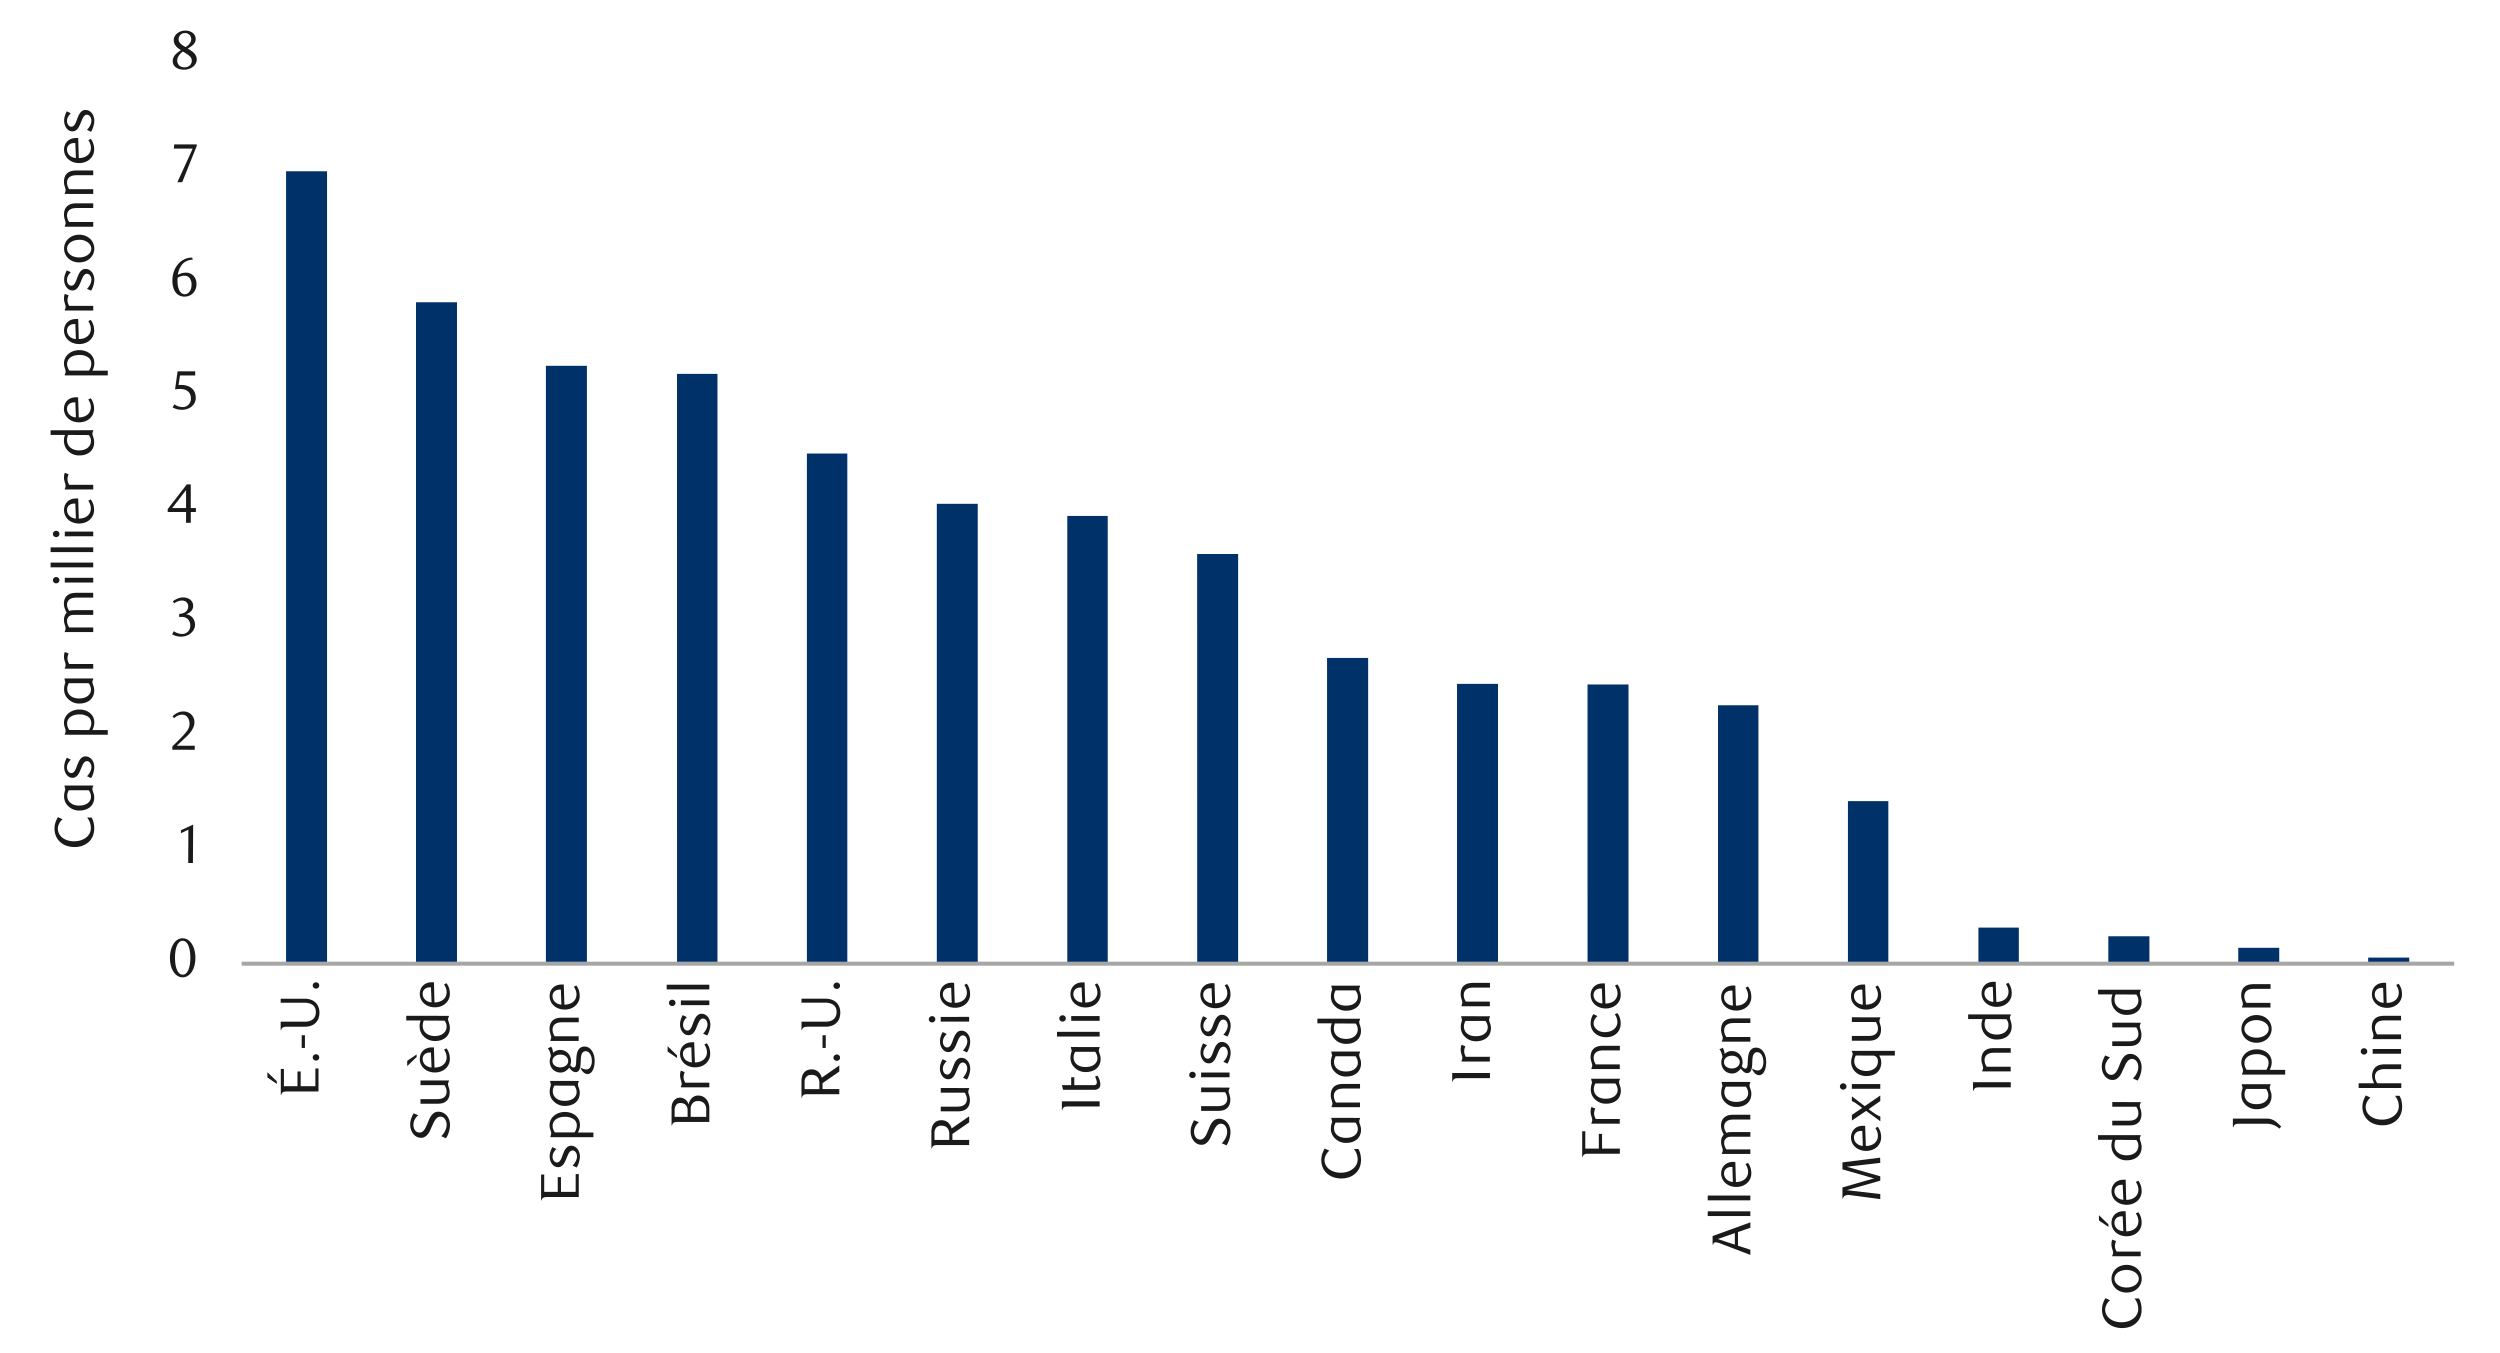 <svg id="Layer_1" data-name="Layer 1" xmlns="http://www.w3.org/2000/svg" width="1460" height="790" viewBox="0 0 1460 790"><defs><style>.cls-1{fill:#003168;}.cls-2{fill:#a6a6a6;}.cls-3{fill:#1a1a1a;}</style></defs><title>7</title><path class="cls-1" d="M1383,559.25h24V563h-24Zm-75.87-5.74h23.95V563h-23.95Zm-75.87-6.74h24V563h-24Zm-75.87-5.06H1179V563H1155.4Zm-76.2-73.85h23.6V563h-23.6Zm-75.87-56h23.6V563h-23.6Zm-76.21-12.14h23.94V563H927.12Zm-76.21-.34h23.94V563H850.91ZM775,384.24H799V563H775Zm-75.87-60.7h23.94V563H699.17ZM623.3,301.29h23.61V563H623.3Zm-76.2-7.08H571V563H547.1Zm-75.87-29.34h23.6V563h-23.6Zm-75.87-46.53H419V563h-23.6Zm-76.55-4.72h23.94V563H318.81Zm-75.87-37.1h23.94V563H242.94ZM167.07,100H191V563H167.07Z"/><rect class="cls-2" x="141.11" y="561.61" width="1292.15" height="2.36"/><path class="cls-3" d="M114.1,559.38a17.26,17.26,0,0,1-.56,4.58,12.27,12.27,0,0,1-1.56,3.61,7.65,7.65,0,0,1-2.36,2.35,5.58,5.58,0,0,1-3,.84,5.47,5.47,0,0,1-2.94-.85,7.83,7.83,0,0,1-2.33-2.36A12.43,12.43,0,0,1,99.81,564a17.56,17.56,0,0,1-.56-4.55,18.14,18.14,0,0,1,.56-4.61,13.11,13.11,0,0,1,1.54-3.65,7.31,7.31,0,0,1,2.33-2.39,5.42,5.42,0,0,1,2.95-.85,5.5,5.5,0,0,1,3,.85,7.7,7.7,0,0,1,2.36,2.39,12.28,12.28,0,0,1,1.56,3.63A17.52,17.52,0,0,1,114.1,559.38Zm-2.94,0a25.58,25.58,0,0,0-.29-3.94,13.39,13.39,0,0,0-.85-3.16,5.62,5.62,0,0,0-1.39-2.1,2.91,2.91,0,0,0-3.9,0,5.75,5.75,0,0,0-1.4,2.08,13.58,13.58,0,0,0-.84,3.14,26.64,26.64,0,0,0,0,7.84,13.11,13.11,0,0,0,.86,3.13,5.77,5.77,0,0,0,1.41,2.08,2.77,2.77,0,0,0,1.92.75,2.87,2.87,0,0,0,1.94-.75,5.63,5.63,0,0,0,1.4-2.08,13,13,0,0,0,.85-3.12A24.57,24.57,0,0,0,111.16,559.43Z"/><path class="cls-3" d="M109.92,504l.1-19.49-4.36,2.08v-1.73l7.14-3.3L112.67,504Z"/><path class="cls-3" d="M100.64,437.85v-1.92l4.22-4.19A41.59,41.59,0,0,0,109.1,427a6.88,6.88,0,0,0,1.28-6.4,5.32,5.32,0,0,0-.85-1.7,3.76,3.76,0,0,0-3.1-1.52,6,6,0,0,0-2.59.56,7.89,7.89,0,0,0-2.15,1.49l-.93-1.15a12.69,12.69,0,0,1,3.08-2.1,8,8,0,0,1,3.39-.69,6.53,6.53,0,0,1,2.46.47,6,6,0,0,1,2,1.3,6.31,6.31,0,0,1,1.36,2,6.47,6.47,0,0,1,.49,2.57,7,7,0,0,1-.56,2.8,13.2,13.2,0,0,1-1.37,2.47,17.31,17.31,0,0,1-1.73,2.09q-.91.94-1.65,1.62l-5,4.69h10.49v2.37Z"/><path class="cls-3" d="M108.64,358.79a5.53,5.53,0,0,1,2.14.59,5.4,5.4,0,0,1,1.65,1.31,6.16,6.16,0,0,1,1.07,1.87,6.63,6.63,0,0,1,.38,2.31,5.69,5.69,0,0,1-.67,2.73,7.45,7.45,0,0,1-1.79,2.21,8.35,8.35,0,0,1-2.59,1.47,9,9,0,0,1-3,.53,12.26,12.26,0,0,1-2.51-.27,9.92,9.92,0,0,1-2.8-1.11l1-1.82a8.52,8.52,0,0,0,5,1.63,4.49,4.49,0,0,0,1.73-.35,4.72,4.72,0,0,0,1.48-1,4.34,4.34,0,0,0,1-1.5,4.81,4.81,0,0,0,.39-2,5.91,5.91,0,0,0-.38-2.19,4.49,4.49,0,0,0-1-1.58,4.06,4.06,0,0,0-1.53-1,5.29,5.29,0,0,0-1.87-.32h-1.7v-1.8a6.32,6.32,0,0,0,3.78-1.18,3.85,3.85,0,0,0,1.47-3.26,3.08,3.08,0,0,0-1-2.4,3.63,3.63,0,0,0-2.51-.93,6.78,6.78,0,0,0-2.37.4,10.41,10.41,0,0,0-2.3,1.23l-.77-1.22a15.15,15.15,0,0,1,2.91-1.63,8.08,8.08,0,0,1,3.07-.61,7.49,7.49,0,0,1,2.39.37,5.88,5.88,0,0,1,1.85,1,4.53,4.53,0,0,1,1.21,1.54,4.46,4.46,0,0,1,.44,2,4.52,4.52,0,0,1-.32,1.73,4.74,4.74,0,0,1-.86,1.37,5.17,5.17,0,0,1-1.28,1A10.74,10.74,0,0,1,108.64,358.79Z"/><path class="cls-3" d="M111.41,299v6.3h-2.75V299H97.94V297.3l11.14-14.4h2.33v13.83h3V299Zm-2.75-12.8-8.1,10.5h8.1Z"/><path class="cls-3" d="M114,219.26h-8.9l-.83,5.6.7-.05.71,0a10.89,10.89,0,0,1,4.2.71,7.36,7.36,0,0,1,2.66,1.79,6.4,6.4,0,0,1,1.38,2.42,9.09,9.09,0,0,1,.4,2.57,6.31,6.31,0,0,1-.66,2.9,6.89,6.89,0,0,1-1.76,2.21,8.23,8.23,0,0,1-2.56,1.4,9.44,9.44,0,0,1-3.06.5,12.68,12.68,0,0,1-2.6-.27,10.9,10.9,0,0,1-2.87-1.11l1-1.82a8.41,8.41,0,0,0,5,1.63,4.37,4.37,0,0,0,1.72-.35,4.66,4.66,0,0,0,1.5-1,5,5,0,0,0,1.06-1.54,4.9,4.9,0,0,0,.4-2,6.13,6.13,0,0,0-.58-2.83,4.75,4.75,0,0,0-1.49-1.75,5.62,5.62,0,0,0-2.08-.88,11.5,11.5,0,0,0-2.32-.24,13.94,13.94,0,0,0-1.45.08c-.48.06-.93.11-1.33.18l1.47-10.56H114Z"/><path class="cls-3" d="M112.6,151.63a9.53,9.53,0,0,0-3,.58,8.12,8.12,0,0,0-2.09,1.15,6.63,6.63,0,0,0-1.41,1.45c-.36.53-.67,1-.93,1.49a10.68,10.68,0,0,0-.83,2,11.56,11.56,0,0,0-.51,2.23,10,10,0,0,1,2.44-1,8.81,8.81,0,0,1,2.29-.31,6.32,6.32,0,0,1,2.37.45,5.81,5.81,0,0,1,2,1.31,6.22,6.22,0,0,1,1.33,2.11,8,8,0,0,1,.48,2.85,7.62,7.62,0,0,1-.6,3.12,6.83,6.83,0,0,1-1.56,2.29,6.7,6.7,0,0,1-2.23,1.41,7.16,7.16,0,0,1-5.33-.07,5.82,5.82,0,0,1-2.25-1.69,8.53,8.53,0,0,1-1.52-2.93,14.17,14.17,0,0,1-.56-4.21,15.76,15.76,0,0,1,.89-5.37,13.58,13.58,0,0,1,2.45-4.26,11.29,11.29,0,0,1,3.65-2.8,10.36,10.36,0,0,1,4.53-1Zm-8.83,10.53c0,.3-.07.61-.1.93s0,.64,0,1a19,19,0,0,0,.19,2.65,8,8,0,0,0,.55,2.08,5.44,5.44,0,0,0,1.49,2.27,3,3,0,0,0,2,.74,3.15,3.15,0,0,0,1.48-.37,3.65,3.65,0,0,0,1.26-1.07,5.92,5.92,0,0,0,.88-1.7,6.91,6.91,0,0,0,.33-2.2,6.31,6.31,0,0,0-1.13-4.12,3.67,3.67,0,0,0-3-1.36,7,7,0,0,0-1.89.28A8.45,8.45,0,0,0,103.77,162.16Z"/><path class="cls-3" d="M106.42,106.39H103.6l8.93-19.59h-11l.2-2.46H114.9v.86Z"/><path class="cls-3" d="M105.68,29.25c-.44-.27-.92-.58-1.42-.92a7.88,7.88,0,0,1-1.37-1.22,6.71,6.71,0,0,1-1-1.62,5.27,5.27,0,0,1-.41-2.16,4.33,4.33,0,0,1,.56-2.14,5.84,5.84,0,0,1,1.49-1.73,7.48,7.48,0,0,1,2.14-1.17,7.32,7.32,0,0,1,2.51-.43,8,8,0,0,1,2.39.34,5.94,5.94,0,0,1,1.93,1,4.93,4.93,0,0,1,1.3,1.54,4.2,4.2,0,0,1,.48,2,4.39,4.39,0,0,1-.37,1.83,5.33,5.33,0,0,1-1,1.45,8,8,0,0,1-1.49,1.22c-.57.37-1.17.74-1.79,1.11l.64.38,1.66,1.1a8.31,8.31,0,0,1,1.48,1.28,6.33,6.33,0,0,1,1.07,1.62,4.86,4.86,0,0,1,.42,2.08,4.71,4.71,0,0,1-.58,2.25,6.08,6.08,0,0,1-1.56,1.88,7.9,7.9,0,0,1-2.35,1.28,8.68,8.68,0,0,1-2.92.48,10,10,0,0,1-2.54-.31,6.62,6.62,0,0,1-2.11-.92,4.67,4.67,0,0,1-1.43-1.57,4.45,4.45,0,0,1-.53-2.2,5,5,0,0,1,.51-2.3,7.22,7.22,0,0,1,1.26-1.76,10.82,10.82,0,0,1,1.58-1.33C104.74,29.92,105.24,29.57,105.68,29.25Zm1.13.83a13.68,13.68,0,0,0-1.24,1.08,8,8,0,0,0-1.08,1.26,6.75,6.75,0,0,0-.73,1.41,4.19,4.19,0,0,0,0,3,3.79,3.79,0,0,0,.8,1.28,3.69,3.69,0,0,0,1.31.88,4.92,4.92,0,0,0,1.84.32,5.1,5.1,0,0,0,1.86-.32,4.09,4.09,0,0,0,1.36-.88,3.58,3.58,0,0,0,.83-1.28A4.22,4.22,0,0,0,112,35.3a3.55,3.55,0,0,0-1.38-2.62c-.32-.28-.65-.55-1-.8s-.71-.5-1.06-.72-.68-.43-1-.61Zm1.57-2.59a6.6,6.6,0,0,0,1.23-.85,6.49,6.49,0,0,0,1.06-1.1,5.32,5.32,0,0,0,.74-1.28,3.76,3.76,0,0,0,.27-1.41,3.68,3.68,0,0,0-.77-2.24,3.42,3.42,0,0,0-1.17-.94,3.52,3.52,0,0,0-1.65-.37,3.56,3.56,0,0,0-2.65,1A3.44,3.44,0,0,0,104.32,23a2.71,2.71,0,0,0,.32,1.36,4.78,4.78,0,0,0,.81,1.11,7,7,0,0,0,1.14.93l1.28.8Z"/><path class="cls-3" d="M161.67,631.47V633l-5.51-3.75v-3.07ZM186,624v13.41h-17.6c-.73,0-1.37,0-1.94.07a2.41,2.41,0,0,0-1.39.51,2,2,0,0,0-.79,1.44h-.29V624.24h1.82v10.11h7.91v-8.6h1.88v8.6h8.58V624Z"/><path class="cls-3" d="M184.55,615.7a1.82,1.82,0,0,1,1.34.53,1.76,1.76,0,0,1,.54,1.32,1.74,1.74,0,0,1-.54,1.3,1.86,1.86,0,0,1-1.34.53,2,2,0,0,1-1.35-.53,1.69,1.69,0,0,1-.57-1.3,1.72,1.72,0,0,1,.57-1.32A1.9,1.9,0,0,1,184.55,615.7Z"/><path class="cls-3" d="M178.08,612h-1.89v-7.43h1.89Z"/><path class="cls-3" d="M177.83,583.25a10.59,10.59,0,0,1,3.88.64,7.47,7.47,0,0,1,2.72,1.75,6.93,6.93,0,0,1,1.6,2.57,9.13,9.13,0,0,1,.53,3.17,9.89,9.89,0,0,1-.49,3.15,7.1,7.1,0,0,1-1.56,2.63,7.42,7.42,0,0,1-2.67,1.79,10.37,10.37,0,0,1-3.85.65h-9.67c-.72,0-1.37,0-1.93.08a2.58,2.58,0,0,0-1.4.53,1.94,1.94,0,0,0-.54.62,2.12,2.12,0,0,0-.26.82h-.28v-5h14.24a8.14,8.14,0,0,0,2.88-.45A5.36,5.36,0,0,0,183,595a4.78,4.78,0,0,0,1.11-1.8,6.68,6.68,0,0,0,.35-2.15,5.74,5.74,0,0,0-.48-2.44,4.48,4.48,0,0,0-1.38-1.7,6.37,6.37,0,0,0-2.13-1,10.53,10.53,0,0,0-2.73-.33H163.91v-2.31Z"/><path class="cls-3" d="M184.55,573.68a1.86,1.86,0,0,1,1.34.53,1.79,1.79,0,0,1,.54,1.33,1.77,1.77,0,0,1-.54,1.3,1.85,1.85,0,0,1-1.34.52,1.94,1.94,0,0,1-1.35-.52,1.72,1.72,0,0,1-.57-1.3,1.74,1.74,0,0,1,.57-1.33A2,2,0,0,1,184.55,573.68Z"/><path class="cls-3" d="M244.27,651.31a8.9,8.9,0,0,0-2,2.37,6.53,6.53,0,0,0-.83,3.28,5.75,5.75,0,0,0,.26,1.76,4.63,4.63,0,0,0,.72,1.42,3.17,3.17,0,0,0,1.12.94,3,3,0,0,0,1.45.34,2.82,2.82,0,0,0,1.65-.48,4.82,4.82,0,0,0,1.23-1.27,10.71,10.71,0,0,0,1-1.78c.3-.66.59-1.35.87-2s.65-1.59,1-2.38a10.53,10.53,0,0,1,1.24-2.13,6.22,6.22,0,0,1,1.7-1.54,4.33,4.33,0,0,1,2.32-.59,6.07,6.07,0,0,1,2.82.65A6.62,6.62,0,0,1,261,651.6a8.15,8.15,0,0,1,1.33,2.49,9.59,9.59,0,0,1,.46,2.92,11.9,11.9,0,0,1-.19,2.11,17,17,0,0,1-.5,2.1,16.26,16.26,0,0,1-.74,1.92,12.14,12.14,0,0,1-.91,1.62l-2.75-1.22a12.61,12.61,0,0,0,1.14-1.31,11.73,11.73,0,0,0,1-1.6,11.23,11.23,0,0,0,.72-1.83,7.06,7.06,0,0,0,.27-1.92,6,6,0,0,0-.28-1.89,5,5,0,0,0-.75-1.51,3.51,3.51,0,0,0-1.15-1,3.12,3.12,0,0,0-1.44-.35,2.86,2.86,0,0,0-1.69.5A5.42,5.42,0,0,0,254.2,654a10.41,10.41,0,0,0-1.07,1.87l-1,2.14c-.32.77-.67,1.54-1,2.32a11.21,11.21,0,0,1-1.32,2.08,6.39,6.39,0,0,1-1.68,1.49,4.14,4.14,0,0,1-2.23.58,5.39,5.39,0,0,1-2.66-.67,6.62,6.62,0,0,1-2-1.76,8.38,8.38,0,0,1-1.25-2.48,9.5,9.5,0,0,1-.43-2.84,10.24,10.24,0,0,1,.62-3.58,24.2,24.2,0,0,1,1.36-3Z"/><path class="cls-3" d="M262.16,631v.42a8,8,0,0,0-.39.94,2.45,2.45,0,0,0-.12.75,3.53,3.53,0,0,0,.15,1l.33,1.07c.12.39.23.8.33,1.25a7.27,7.27,0,0,1,.15,1.57q0,3.78-2.46,5.44a6,6,0,0,1-2.18.91,13.48,13.48,0,0,1-2.66.24h-9.76V641.9h9.26a13.66,13.66,0,0,0,2.38-.18,4.5,4.5,0,0,0,1.71-.62,3.55,3.55,0,0,0,1.44-1.46,4.12,4.12,0,0,0,.48-2,6.17,6.17,0,0,0-.35-2.15,9.73,9.73,0,0,0-.9-1.76h-14V631Z"/><path class="cls-3" d="M243.31,617.29l-5.5,5.31v-3.07l5.5-3.74Zm10.42,6.15a9,9,0,0,0,3-.45,6.6,6.6,0,0,0,2.23-1.25,5.28,5.28,0,0,0,1.39-1.89,5.62,5.62,0,0,0,.49-2.37,6.92,6.92,0,0,0-.39-2.25,9.7,9.7,0,0,0-1.12-2.26l1.41-.73a9.14,9.14,0,0,1,1.57,3.07,11.31,11.31,0,0,1,.41,3.07,7.46,7.46,0,0,1-.67,3.18,7.7,7.7,0,0,1-1.84,2.52,8.41,8.41,0,0,1-2.77,1.64,9.82,9.82,0,0,1-3.48.6,9.94,9.94,0,0,1-3.48-.6,8.65,8.65,0,0,1-2.8-1.64,7.72,7.72,0,0,1-1.85-2.5,7.28,7.28,0,0,1-.67-3.14,7.61,7.61,0,0,1,.44-2.56,6.25,6.25,0,0,1,1.35-2.16,6.4,6.4,0,0,1,2.23-1.48,8,8,0,0,1,3.09-.55l.58,0,.58,0Zm-2.06-8.77-.37,0H251a4.9,4.9,0,0,0-1.77.3,3.89,3.89,0,0,0-1.32.82,3.38,3.38,0,0,0-.8,1.18,3.76,3.76,0,0,0-.27,1.41,4.72,4.72,0,0,0,1.39,3.42,5.8,5.8,0,0,0,3.8,1.6Z"/><path class="cls-3" d="M262.16,593.26v.45a3.87,3.87,0,0,0-.37.78,2.68,2.68,0,0,0-.11.72,3.81,3.81,0,0,0,.16,1l.35,1.12c.13.4.25.83.36,1.31a8.1,8.1,0,0,1,.16,1.65,7.53,7.53,0,0,1-.81,3.6,6.7,6.7,0,0,1-2.14,2.45,8.81,8.81,0,0,1-2.6,1.22,11.7,11.7,0,0,1-3.08.38,9.15,9.15,0,0,1-4.36-1,8.92,8.92,0,0,1-3-2.53,7.9,7.9,0,0,1-1.25-2.41,8.87,8.87,0,0,1-.42-2.68,7.82,7.82,0,0,1,.22-2c.14-.54.27-1,.4-1.36h-8.42v-2.75ZM247.47,596a8.37,8.37,0,0,0-.6,3,6.11,6.11,0,0,0,.43,2.3,5.16,5.16,0,0,0,1.33,1.92,6.41,6.41,0,0,0,2.24,1.33,9.72,9.72,0,0,0,5.63.16,6.67,6.67,0,0,0,2.17-1,5.4,5.4,0,0,0,1.56-1.76,5.28,5.28,0,0,0,.59-2.55,4.66,4.66,0,0,0-.42-2,7,7,0,0,0-.77-1.33Z"/><path class="cls-3" d="M253.73,585.39a9,9,0,0,0,3-.45,6.44,6.44,0,0,0,2.23-1.25,5.28,5.28,0,0,0,1.39-1.89,5.6,5.6,0,0,0,.49-2.36,6.93,6.93,0,0,0-.39-2.26,9.7,9.7,0,0,0-1.12-2.26l1.41-.73a9.14,9.14,0,0,1,1.57,3.07,11.36,11.36,0,0,1,.41,3.07,7.51,7.51,0,0,1-.67,3.19,7.77,7.77,0,0,1-1.84,2.51,8.6,8.6,0,0,1-2.77,1.65,10,10,0,0,1-3.48.59,10.17,10.17,0,0,1-3.48-.59,8.86,8.86,0,0,1-2.8-1.65,7.72,7.72,0,0,1-1.85-2.5,7.27,7.27,0,0,1-.67-3.13,7.53,7.53,0,0,1,.44-2.56,6.23,6.23,0,0,1,3.58-3.65,8.19,8.19,0,0,1,3.09-.55l.58,0,.58.05Zm-2.06-8.77-.37,0H251a4.9,4.9,0,0,0-1.77.3,4.05,4.05,0,0,0-1.32.82,3.38,3.38,0,0,0-.8,1.18,3.76,3.76,0,0,0-.27,1.41,4.7,4.7,0,0,0,1.39,3.42,5.75,5.75,0,0,0,3.8,1.6Z"/><path class="cls-3" d="M338,685.66v13.4h-17.6c-.73,0-1.37,0-1.94.07a2.39,2.39,0,0,0-1.39.51,1.94,1.94,0,0,0-.54.62,2,2,0,0,0-.26.82H316V685.94h1.82v10.12h7.9v-8.61h1.89v8.61h8.58v-10.4Z"/><path class="cls-3" d="M324.94,671a8.92,8.92,0,0,0-1.56,2,4.83,4.83,0,0,0-.68,2.54,3.71,3.71,0,0,0,.74,2.35,2.24,2.24,0,0,0,1.82,1,1.87,1.87,0,0,0,1.12-.35,3.47,3.47,0,0,0,.85-.93,8,8,0,0,0,.69-1.34c.21-.52.42-1.05.61-1.6s.52-1.29.8-2a8.78,8.78,0,0,1,1-1.77,5,5,0,0,1,1.33-1.28,3.35,3.35,0,0,1,1.86-.5,4.24,4.24,0,0,1,2.17.55,5.13,5.13,0,0,1,1.62,1.42,6.6,6.6,0,0,1,1,2,8.22,8.22,0,0,1,.35,2.36,9.15,9.15,0,0,1-.16,1.71,16.77,16.77,0,0,1-.42,1.73,12.44,12.44,0,0,1-.59,1.59,8.71,8.71,0,0,1-.72,1.33l-2.37-1.11a9,9,0,0,0,.9-1.06,12.11,12.11,0,0,0,.82-1.28,8.63,8.63,0,0,0,.6-1.43,4.88,4.88,0,0,0,.24-1.49,4.16,4.16,0,0,0-.76-2.56,2.29,2.29,0,0,0-1.86-1,1.92,1.92,0,0,0-1.14.37,3.92,3.92,0,0,0-.89,1,10.33,10.33,0,0,0-.74,1.41l-.69,1.65c-.25.64-.53,1.28-.83,1.9a10.69,10.69,0,0,1-1,1.72,4.77,4.77,0,0,1-1.35,1.23,3.36,3.36,0,0,1-1.79.46,3.89,3.89,0,0,1-2.05-.53,4.88,4.88,0,0,1-1.52-1.42,7.46,7.46,0,0,1-1-2,8.27,8.27,0,0,1-.33-2.34,8.9,8.9,0,0,1,.48-2.92,18.14,18.14,0,0,1,1.05-2.48Z"/><path class="cls-3" d="M321.42,663.67a5.06,5.06,0,0,0,.37-1,3.36,3.36,0,0,0,.11-.85,3.3,3.3,0,0,0-.15-1c-.09-.32-.2-.65-.33-1a11.48,11.48,0,0,1-.33-1.18,7,7,0,0,1-.15-1.55,6.81,6.81,0,0,1,.77-3.22,7.59,7.59,0,0,1,2-2.41,9.29,9.29,0,0,1,2.89-1.56,10.59,10.59,0,0,1,3.33-.52,11,11,0,0,1,3.21.48,8.44,8.44,0,0,1,2.8,1.43,7.16,7.16,0,0,1,2,2.39,7.3,7.3,0,0,1,.74,3.36,7.66,7.66,0,0,1-.31,2.18,14.06,14.06,0,0,1-.83,2.16h9v2.75H321.42Zm14.12-2.33a9.94,9.94,0,0,0,.89-1.76,5.87,5.87,0,0,0,.42-2.26,4.39,4.39,0,0,0-1.84-3.75,8.86,8.86,0,0,0-5.31-1.35,9.68,9.68,0,0,0-2.67.35,7.07,7.07,0,0,0-2.22,1,5,5,0,0,0-1.52,1.67,4.7,4.7,0,0,0-.55,2.31,4.86,4.86,0,0,0,.14,1.22,7.75,7.75,0,0,0,.35,1.06,7.24,7.24,0,0,0,.43.88,4,4,0,0,0,.42.61Z"/><path class="cls-3" d="M338,631.26v.45a3.12,3.12,0,0,0-.48,1.56,3.2,3.2,0,0,0,.16,1c.11.35.23.71.37,1.09a12.05,12.05,0,0,1,.37,1.27,7.24,7.24,0,0,1,.16,1.55,7.75,7.75,0,0,1-.71,3.39A6.68,6.68,0,0,1,336,644a8.29,8.29,0,0,1-2.75,1.39,11.17,11.17,0,0,1-3.26.47,9,9,0,0,1-4.37-1,9.49,9.49,0,0,1-3-2.51,7.24,7.24,0,0,1-1.22-2.29,8.58,8.58,0,0,1-.38-2.51,10.07,10.07,0,0,1,.24-2.22,10.56,10.56,0,0,1,.5-1.72l-.55-2.36ZM323.76,634a6.51,6.51,0,0,0-.64,1.44,5.74,5.74,0,0,0-.29,1.82,5.48,5.48,0,0,0,.42,2.11,4.73,4.73,0,0,0,1.28,1.81,6.15,6.15,0,0,0,2.16,1.25,9,9,0,0,0,3.05.46c2.78,0,4.77-.76,6-2.3a4.39,4.39,0,0,0,1-2.91,5.23,5.23,0,0,0-.14-1.19,7.17,7.17,0,0,0-.36-1,6.12,6.12,0,0,0-.43-.85,6.39,6.39,0,0,0-.41-.59Z"/><path class="cls-3" d="M321.94,611.29c.12.21.25.46.38.75a8.15,8.15,0,0,1,.34.91,7.6,7.6,0,0,1,.22,1c.05.32.09.63.11.9a7,7,0,0,1,1.65-1.12,5.59,5.59,0,0,1,2.61-.56,5.94,5.94,0,0,1,2.41.5,6.06,6.06,0,0,1,2,1.35,6.3,6.3,0,0,1,1.33,2.07,6.86,6.86,0,0,1,.5,2.64,5.15,5.15,0,0,1-.18,1.46c-.12.4-.2.71-.24.92a4,4,0,0,0,1,1,1.67,1.67,0,0,0,.91.3,1.14,1.14,0,0,0,.77-.26,1.6,1.6,0,0,0,.44-.76,8,8,0,0,0,.28-1.86c0-.76.06-1.57.11-2.44a19,19,0,0,1,.29-2.48,7.29,7.29,0,0,1,.75-2.21,4.51,4.51,0,0,1,1.44-1.6,4.18,4.18,0,0,1,2.38-.62,4.69,4.69,0,0,1,1.91.43,5.41,5.41,0,0,1,1.71,1.27,8,8,0,0,1,1.66,3,11.68,11.68,0,0,1,.55,3.53,16.08,16.08,0,0,1-.32,3.35,9.06,9.06,0,0,1-.9,2.48,4.42,4.42,0,0,1-1.33,1.51,2.82,2.82,0,0,1-1.61.51,3.39,3.39,0,0,1-2.18-.87,6.88,6.88,0,0,1-1.79-2.54v-.42a5.85,5.85,0,0,0,3.15,1.15,2.84,2.84,0,0,0,2.43-1.31,6.79,6.79,0,0,0,.91-3.89,8.38,8.38,0,0,0-.22-1.92,6.57,6.57,0,0,0-.68-1.75,4.17,4.17,0,0,0-1.12-1.3,2.67,2.67,0,0,0-1.58-.49,2.2,2.2,0,0,0-1.4.42,2.91,2.91,0,0,0-.85,1.11,5.48,5.48,0,0,0-.43,1.63q-.12.93-.18,1.92c0,1-.1,2-.16,3a7.25,7.25,0,0,1-.61,2.59,2.39,2.39,0,0,1-.94,1.17,2.23,2.23,0,0,1-1.22.37,3.29,3.29,0,0,1-1.89-.61,8.21,8.21,0,0,1-1.91-2.05,8.12,8.12,0,0,1-2.21,2.09,5.29,5.29,0,0,1-2.92.82,6.12,6.12,0,0,1-2.44-.5,6,6,0,0,1-2-1.35,6.65,6.65,0,0,1-1.34-2.08,6.94,6.94,0,0,1-.49-2.65,7.12,7.12,0,0,1,.16-1.48,4.67,4.67,0,0,1,.51-1.43,8.21,8.21,0,0,0-.27-1.56,12.53,12.53,0,0,0-.47-1.39,7.09,7.09,0,0,0-.54-1.07,4,4,0,0,0-.51-.67Zm5.29,4.61a5.94,5.94,0,0,0-1.76.25,4.44,4.44,0,0,0-1.47.75,3.88,3.88,0,0,0-1,1.18,3.41,3.41,0,0,0,0,3.09,3.69,3.69,0,0,0,1,1.16,4.85,4.85,0,0,0,1.47.75,5.64,5.64,0,0,0,1.76.27,5.75,5.75,0,0,0,1.77-.27,4.8,4.8,0,0,0,1.46-.75,3.45,3.45,0,0,0,1-1.16,3.41,3.41,0,0,0,0-3.09,3.61,3.61,0,0,0-1-1.18,4.39,4.39,0,0,0-1.46-.75A6.06,6.06,0,0,0,327.23,615.9Z"/><path class="cls-3" d="M338,597h-9.28a13.66,13.66,0,0,0-2.38.18,4.68,4.68,0,0,0-1.71.62,3.53,3.53,0,0,0-1.44,1.45,4.15,4.15,0,0,0-.48,2,6,6,0,0,0,.35,2.15,8.63,8.63,0,0,0,.89,1.77h14v2.75H321.42v-.41a6.61,6.61,0,0,0,.37-.95,2.35,2.35,0,0,0,.11-.75,3.6,3.6,0,0,0-.15-1c-.09-.34-.2-.71-.33-1.09s-.23-.8-.33-1.25a7.27,7.27,0,0,1-.15-1.57c0-2.51.83-4.33,2.47-5.44a6.73,6.73,0,0,1,2.18-.89,12.69,12.69,0,0,1,2.66-.26H338Z"/><path class="cls-3" d="M329.6,586.71a9,9,0,0,0,2.95-.45,6.42,6.42,0,0,0,2.23-1.24,5.46,5.46,0,0,0,1.39-1.89,5.68,5.68,0,0,0,.49-2.37,6.93,6.93,0,0,0-.39-2.26,9.83,9.83,0,0,0-1.12-2.25l1.41-.74a9.24,9.24,0,0,1,1.57,3.07,11.43,11.43,0,0,1,.41,3.08,7.46,7.46,0,0,1-.67,3.18,7.66,7.66,0,0,1-1.84,2.51,8.26,8.26,0,0,1-2.77,1.65,9.82,9.82,0,0,1-3.48.59,9.94,9.94,0,0,1-3.48-.59,8.5,8.5,0,0,1-2.8-1.65,7.57,7.57,0,0,1-1.85-2.49,7.31,7.31,0,0,1-.67-3.14,7.57,7.57,0,0,1,.44-2.56,6.25,6.25,0,0,1,1.35-2.16,6.42,6.42,0,0,1,2.23-1.49,8.2,8.2,0,0,1,3.09-.54h.58l.58,0Zm-2.06-8.77-.37,0h-.34a4.69,4.69,0,0,0-1.77.31,3.87,3.87,0,0,0-1.32.81,3.57,3.57,0,0,0-.8,1.19,3.71,3.71,0,0,0-.27,1.4,4.72,4.72,0,0,0,1.39,3.43,5.8,5.8,0,0,0,3.8,1.6Z"/><path class="cls-3" d="M392.19,647.26a8.61,8.61,0,0,1,.41-2.8,5.67,5.67,0,0,1,1.12-1.93,4.59,4.59,0,0,1,1.59-1.14,4.76,4.76,0,0,1,1.81-.37,4.81,4.81,0,0,1,1.58.27,5.52,5.52,0,0,1,1.46.77,5.18,5.18,0,0,1,1.18,1.24,5.61,5.61,0,0,1,.77,1.7,7.85,7.85,0,0,1,2-3.78,5.15,5.15,0,0,1,3.85-1.41,5.76,5.76,0,0,1,2.32.49,6.35,6.35,0,0,1,2,1.43,6.7,6.7,0,0,1,1.43,2.33,8.54,8.54,0,0,1,.53,3v8.14H396.6c-.72,0-1.37,0-1.93.07a2.36,2.36,0,0,0-1.39.51,1.85,1.85,0,0,0-.55.62,2,2,0,0,0-.25.82h-.29Zm9.37,1a4.63,4.63,0,0,0-.27-1.6,3.84,3.84,0,0,0-.78-1.29,3.57,3.57,0,0,0-1.28-.88,4.51,4.51,0,0,0-1.79-.32,3,3,0,0,0-2.6,1.15,5.21,5.21,0,0,0-.86,3.17v3.77h7.58Zm10.88-.06a5.41,5.41,0,0,0-1.24-3.87,4.67,4.67,0,0,0-3.56-1.31,3.92,3.92,0,0,0-3.18,1.31,5,5,0,0,0-1.1,3.36v4.57h9.08Z"/><path class="cls-3" d="M399.9,626.14a6.91,6.91,0,0,0-.7,2.85,5.3,5.3,0,0,0,.24,1.6,8.76,8.76,0,0,0,.75,1.67h14.05V635H397.63v-.42a5,5,0,0,0,.37-.91,3.35,3.35,0,0,0,.11-.81,3.89,3.89,0,0,0-.15-1q-.15-.54-.33-1.14c-.12-.39-.23-.82-.33-1.28a7.05,7.05,0,0,1-.15-1.52,8,8,0,0,1,.1-1.26,7.36,7.36,0,0,1,.38-1.42Z"/><path class="cls-3" d="M395.39,616.35v1.51l-5.51-3.75V611Zm10.42,4.1a9.09,9.09,0,0,0,2.95-.45,6.39,6.39,0,0,0,2.22-1.25,5.3,5.3,0,0,0,1.4-1.89,5.76,5.76,0,0,0,.48-2.36,7.19,7.19,0,0,0-.38-2.26,10.11,10.11,0,0,0-1.12-2.26l1.4-.73a9.18,9.18,0,0,1,1.58,3.07,11.77,11.77,0,0,1,.41,3.07,7.66,7.66,0,0,1-.67,3.19,7.77,7.77,0,0,1-1.84,2.51,8.71,8.71,0,0,1-2.77,1.65,10.56,10.56,0,0,1-7,0,8.75,8.75,0,0,1-2.8-1.65,7.75,7.75,0,0,1-1.86-2.5,7.58,7.58,0,0,1-.22-5.69,6.25,6.25,0,0,1,3.57-3.65,8.21,8.21,0,0,1,3.1-.55l.58,0,.57,0Zm-2.07-8.77-.37,0H403a4.92,4.92,0,0,0-1.78.3,4,4,0,0,0-1.31.82,3.38,3.38,0,0,0-.8,1.18,3.76,3.76,0,0,0-.27,1.41,4.66,4.66,0,0,0,1.39,3.42,5.73,5.73,0,0,0,3.79,1.6Z"/><path class="cls-3" d="M401.15,594a9,9,0,0,0-1.57,2,4.85,4.85,0,0,0-.67,2.54,3.75,3.75,0,0,0,.73,2.36,2.24,2.24,0,0,0,1.83.94,1.8,1.8,0,0,0,1.12-.35,3.34,3.34,0,0,0,.85-.93,8.79,8.79,0,0,0,.68-1.34c.22-.51.42-1,.61-1.6s.52-1.29.8-2a9.42,9.42,0,0,1,1-1.78,4.76,4.76,0,0,1,1.33-1.28,3.34,3.34,0,0,1,1.85-.5,4.38,4.38,0,0,1,2.18.55,5,5,0,0,1,1.61,1.42,6.38,6.38,0,0,1,1,2,7.91,7.91,0,0,1,.35,2.37,9.13,9.13,0,0,1-.16,1.7,14.5,14.5,0,0,1-.41,1.73,14.16,14.16,0,0,1-.59,1.59,10.2,10.2,0,0,1-.72,1.33l-2.37-1.11a8.15,8.15,0,0,0,.89-1.06,10,10,0,0,0,.82-1.28,7.6,7.6,0,0,0,.61-1.43,4.82,4.82,0,0,0,.24-1.48,4.19,4.19,0,0,0-.77-2.57,2.26,2.26,0,0,0-1.86-1,1.88,1.88,0,0,0-1.13.36,3.83,3.83,0,0,0-.9,1,9.63,9.63,0,0,0-.73,1.4q-.35.79-.69,1.65c-.26.64-.54,1.28-.83,1.91a9.58,9.58,0,0,1-1,1.71,4.73,4.73,0,0,1-1.34,1.23,3.38,3.38,0,0,1-1.79.46A4,4,0,0,1,400,604a4.71,4.71,0,0,1-1.52-1.43,6.68,6.68,0,0,1-1-2,7.87,7.87,0,0,1-.34-2.33,8.91,8.91,0,0,1,.48-2.93,17,17,0,0,1,1.06-2.48Z"/><path class="cls-3" d="M392.6,583.84a1.87,1.87,0,0,1,1.33.53,1.72,1.72,0,0,1,.56,1.33,1.68,1.68,0,0,1-.56,1.29,1.87,1.87,0,0,1-1.33.53,1.94,1.94,0,0,1-1.36-.53,1.71,1.71,0,0,1-.56-1.29,1.75,1.75,0,0,1,.56-1.33A1.94,1.94,0,0,1,392.6,583.84Zm21.64.45V587H397.63v-2.75Z"/><path class="cls-3" d="M414.24,575.07v2.75h-24.9v-2.75Z"/><path class="cls-3" d="M468.06,631.48a10.7,10.7,0,0,1,.35-2.81,6.44,6.44,0,0,1,1.07-2.18,5.18,5.18,0,0,1,1.81-1.43,6,6,0,0,1,2.56-.51,5.72,5.72,0,0,1,4,1.33,7,7,0,0,1,2.06,3.48l10.24-7.14v3.56l-9.79,6.79V636h9.79v3H472.48c-.73,0-1.37,0-1.94.06a2.39,2.39,0,0,0-1.39.51,1.9,1.9,0,0,0-.55.63,2.06,2.06,0,0,0-.25.81h-.29Zm5.89-3.76a3.88,3.88,0,0,0-3.07,1.15,4.57,4.57,0,0,0-1,3.17v4h8.64v-3.43a6.33,6.33,0,0,0-.38-2.32,4.21,4.21,0,0,0-1-1.52,3.72,3.72,0,0,0-1.45-.81A6,6,0,0,0,474,627.72Z"/><path class="cls-3" d="M488.7,615.82a1.85,1.85,0,0,1,1.34.52,1.77,1.77,0,0,1,.55,1.33A1.72,1.72,0,0,1,490,619a1.86,1.86,0,0,1-1.34.53,1.92,1.92,0,0,1-1.34-.53,1.68,1.68,0,0,1-.58-1.3,1.73,1.73,0,0,1,.58-1.33A1.91,1.91,0,0,1,488.7,615.82Z"/><path class="cls-3" d="M482.24,612h-1.89v-7.42h1.89Z"/><path class="cls-3" d="M482,583.24a10.68,10.68,0,0,1,3.89.64,7.67,7.67,0,0,1,2.72,1.74,7.19,7.19,0,0,1,1.6,2.58,9.37,9.37,0,0,1,.53,3.17,9.9,9.9,0,0,1-.5,3.15,7.09,7.09,0,0,1-1.55,2.62,7.26,7.26,0,0,1-2.67,1.79,10.22,10.22,0,0,1-3.86.66h-9.66c-.73,0-1.37,0-1.94.08a2.47,2.47,0,0,0-1.39.53,2,2,0,0,0-.55.62,2.1,2.1,0,0,0-.25.82h-.29v-5H482.3a8.14,8.14,0,0,0,2.88-.45,5.32,5.32,0,0,0,1.94-1.22,4.71,4.71,0,0,0,1.1-1.8,6.42,6.42,0,0,0,.35-2.15,5.74,5.74,0,0,0-.48-2.44,4.55,4.55,0,0,0-1.37-1.7,6.18,6.18,0,0,0-2.13-1,10.54,10.54,0,0,0-2.74-.34H468.06v-2.3Z"/><path class="cls-3" d="M488.7,573.8a1.86,1.86,0,0,1,1.34.53,1.74,1.74,0,0,1,.55,1.33A1.7,1.7,0,0,1,490,577a1.86,1.86,0,0,1-1.34.53,1.92,1.92,0,0,1-1.34-.53,1.66,1.66,0,0,1-.58-1.29,1.7,1.7,0,0,1,.58-1.33A1.92,1.92,0,0,1,488.7,573.8Z"/><path class="cls-3" d="M543.93,661.15a10.7,10.7,0,0,1,.35-2.81,6.26,6.26,0,0,1,1.07-2.18,5,5,0,0,1,1.81-1.42,5.85,5.85,0,0,1,2.56-.52,5.74,5.74,0,0,1,3.95,1.33,7,7,0,0,1,2.07,3.48L566,651.9v3.55l-9.8,6.79v3.47H566v3H548.34c-.72,0-1.37,0-1.93.06a2.5,2.5,0,0,0-1.39.51,1.79,1.79,0,0,0-.55.63,1.91,1.91,0,0,0-.25.81h-.29Zm5.89-3.76a3.91,3.91,0,0,0-3.08,1.15,4.63,4.63,0,0,0-1,3.17v4h8.64v-3.42A6.29,6.29,0,0,0,554,660a4,4,0,0,0-1-1.52,3.62,3.62,0,0,0-1.45-.82A6,6,0,0,0,549.82,657.39Z"/><path class="cls-3" d="M566,635.44v.41a7.42,7.42,0,0,0-.4.95,2.36,2.36,0,0,0-.12.75,3.58,3.58,0,0,0,.15,1l.33,1.07a12.57,12.57,0,0,1,.33,1.25,7.27,7.27,0,0,1,.15,1.57q0,3.78-2.46,5.44a5.91,5.91,0,0,1-2.18.91,13.37,13.37,0,0,1-2.65.24h-9.76v-2.75h9.26a13.74,13.74,0,0,0,2.38-.18,4.5,4.5,0,0,0,1.71-.62,3.59,3.59,0,0,0,1.43-1.46,4.16,4.16,0,0,0,.48-2,5.89,5.89,0,0,0-.35-2.14,9.09,9.09,0,0,0-.89-1.76h-14v-2.75Z"/><path class="cls-3" d="M552.89,619.67a9,9,0,0,0-1.57,2,4.82,4.82,0,0,0-.67,2.54,3.7,3.7,0,0,0,.73,2.35,2.25,2.25,0,0,0,1.83,1,1.87,1.87,0,0,0,1.12-.35,3.64,3.64,0,0,0,.85-.93,8.79,8.79,0,0,0,.68-1.34c.22-.52.42-1.05.61-1.6s.52-1.29.8-2a9.33,9.33,0,0,1,1-1.77,4.76,4.76,0,0,1,1.33-1.28,3.34,3.34,0,0,1,1.85-.5,4.28,4.28,0,0,1,2.18.55,5,5,0,0,1,1.61,1.42,6.38,6.38,0,0,1,1,2,7.89,7.89,0,0,1,.35,2.36,9.15,9.15,0,0,1-.16,1.71,14.5,14.5,0,0,1-.41,1.73,14.16,14.16,0,0,1-.59,1.59,10.89,10.89,0,0,1-.72,1.33l-2.37-1.11a8.15,8.15,0,0,0,.89-1.06A10.7,10.7,0,0,0,564,627a7.89,7.89,0,0,0,.61-1.43,4.88,4.88,0,0,0,.24-1.49,4.16,4.16,0,0,0-.77-2.56,2.28,2.28,0,0,0-1.86-1,1.89,1.89,0,0,0-1.13.37,4,4,0,0,0-.9,1,10.31,10.31,0,0,0-.73,1.41c-.23.53-.46,1.07-.69,1.65s-.54,1.28-.83,1.9a10,10,0,0,1-1,1.72,4.73,4.73,0,0,1-1.34,1.23,3.38,3.38,0,0,1-1.79.46,3.89,3.89,0,0,1-2.05-.53,4.67,4.67,0,0,1-1.52-1.42,6.91,6.91,0,0,1-1-2,7.93,7.93,0,0,1-.34-2.34,8.9,8.9,0,0,1,.48-2.92,17,17,0,0,1,1.06-2.48Z"/><path class="cls-3" d="M552.89,603.86a9,9,0,0,0-1.57,2,4.85,4.85,0,0,0-.67,2.54,3.75,3.75,0,0,0,.73,2.36,2.24,2.24,0,0,0,1.83.94,1.8,1.8,0,0,0,1.12-.35,3.34,3.34,0,0,0,.85-.93,8.79,8.79,0,0,0,.68-1.34c.22-.51.42-1,.61-1.6s.52-1.29.8-2a9.42,9.42,0,0,1,1-1.78,4.76,4.76,0,0,1,1.33-1.28,3.34,3.34,0,0,1,1.85-.5,4.38,4.38,0,0,1,2.18.55,5,5,0,0,1,1.61,1.42,6.38,6.38,0,0,1,1,2,7.91,7.91,0,0,1,.35,2.37,9.13,9.13,0,0,1-.16,1.7,14.5,14.5,0,0,1-.41,1.73,14.16,14.16,0,0,1-.59,1.59,10.2,10.2,0,0,1-.72,1.33l-2.37-1.11a8.15,8.15,0,0,0,.89-1.06,10,10,0,0,0,.82-1.28,7.6,7.6,0,0,0,.61-1.43,4.82,4.82,0,0,0,.24-1.48,4.19,4.19,0,0,0-.77-2.57,2.26,2.26,0,0,0-1.86-1,1.88,1.88,0,0,0-1.13.36,3.83,3.83,0,0,0-.9,1,9.63,9.63,0,0,0-.73,1.4q-.35.79-.69,1.65c-.26.64-.54,1.28-.83,1.91a9.58,9.58,0,0,1-1,1.71,4.73,4.73,0,0,1-1.34,1.23,3.38,3.38,0,0,1-1.79.46,4,4,0,0,1-2.05-.52,4.71,4.71,0,0,1-1.52-1.43,6.68,6.68,0,0,1-1-2,7.87,7.87,0,0,1-.34-2.33,8.91,8.91,0,0,1,.48-2.93,17,17,0,0,1,1.06-2.48Z"/><path class="cls-3" d="M544.34,593.42a1.87,1.87,0,0,1,1.33.53,1.73,1.73,0,0,1,.56,1.33,1.68,1.68,0,0,1-.56,1.29,1.83,1.83,0,0,1-1.33.53,1.89,1.89,0,0,1-1.36-.53,1.71,1.71,0,0,1-.56-1.29A1.77,1.77,0,0,1,543,594,1.94,1.94,0,0,1,544.34,593.42Zm21.64.45v2.75H549.37v-2.75Z"/><path class="cls-3" d="M557.55,585.65a9.09,9.09,0,0,0,3-.45,6.55,6.55,0,0,0,2.22-1.25,5.3,5.3,0,0,0,1.4-1.89,5.76,5.76,0,0,0,.48-2.36,7.19,7.19,0,0,0-.38-2.26,10.11,10.11,0,0,0-1.12-2.26l1.4-.73a9.18,9.18,0,0,1,1.58,3.07,11.77,11.77,0,0,1,.41,3.07,7.54,7.54,0,0,1-2.51,5.7,8.71,8.71,0,0,1-2.77,1.65,10.56,10.56,0,0,1-7,0,8.75,8.75,0,0,1-2.8-1.65,7.75,7.75,0,0,1-1.86-2.5,7.58,7.58,0,0,1-.22-5.69,6.16,6.16,0,0,1,1.35-2.16,6.24,6.24,0,0,1,2.22-1.49,8,8,0,0,1,3.1-.55l.58,0,.57.05Zm-2.07-8.77-.37,0h-.33a4.92,4.92,0,0,0-1.78.3,3.85,3.85,0,0,0-1.31.82,3.38,3.38,0,0,0-.8,1.18,3.76,3.76,0,0,0-.27,1.41A4.68,4.68,0,0,0,552,584a5.73,5.73,0,0,0,3.79,1.6Z"/><path class="cls-3" d="M642.19,643.17v3H624.55c-.72,0-1.37,0-1.93.06a2.36,2.36,0,0,0-1.39.51,2.11,2.11,0,0,0-.55.66,1.91,1.91,0,0,0-.25.81h-.29v-5.05Z"/><path class="cls-3" d="M641.53,629.26a11.51,11.51,0,0,1,.55,1.3,10.83,10.83,0,0,1,.38,1.38,7,7,0,0,1,.14,1.31,3.81,3.81,0,0,1-.22,1.32,2.62,2.62,0,0,1-.74,1.07,4.21,4.21,0,0,1-2.78.81h-18l-.73-2.75h5.44v-4.58h1.82v4.58h11.49a1.6,1.6,0,0,0,1.29-.44,1.68,1.68,0,0,0,.37-1.16,3.36,3.36,0,0,0-.11-.85,8.14,8.14,0,0,0-.27-.93c-.11-.31-.22-.6-.34-.88s-.22-.5-.3-.67l1.37-.64C641.11,628.47,641.32,628.85,641.53,629.26Z"/><path class="cls-3" d="M642.19,611.49v.45a3,3,0,0,0-.49,1.56,3.54,3.54,0,0,0,.16,1c.11.34.23.7.37,1.08a12.05,12.05,0,0,1,.37,1.27,6.71,6.71,0,0,1,.16,1.55,7.75,7.75,0,0,1-.7,3.39,6.78,6.78,0,0,1-1.92,2.43,8.61,8.61,0,0,1-2.75,1.4,11.29,11.29,0,0,1-3.27.46,9,9,0,0,1-4.37-1,9.52,9.52,0,0,1-3-2.52,6.92,6.92,0,0,1-1.21-2.29,8.23,8.23,0,0,1-.39-2.51,10.14,10.14,0,0,1,.24-2.22,11.14,11.14,0,0,1,.5-1.71l-.54-2.37Zm-14.28,2.75a7.89,7.89,0,0,0-.64,1.44,5.83,5.83,0,0,0-.29,1.82,5.57,5.57,0,0,0,.42,2.12,4.88,4.88,0,0,0,1.28,1.8,6.33,6.33,0,0,0,2.16,1.25,9,9,0,0,0,3.06.47c2.77,0,4.77-.77,6-2.31a4.39,4.39,0,0,0,1-2.91,5.15,5.15,0,0,0-.14-1.18,6.93,6.93,0,0,0-.35-1.06,7.43,7.43,0,0,0-.44-.85,4,4,0,0,0-.41-.59Z"/><path class="cls-3" d="M642.19,602.59v2.75h-24.9v-2.75Z"/><path class="cls-3" d="M620.55,592.93a1.88,1.88,0,0,1,1.33.53,1.75,1.75,0,0,1,.56,1.33,1.71,1.71,0,0,1-.56,1.29,1.88,1.88,0,0,1-1.33.53,1.94,1.94,0,0,1-1.36-.53,1.71,1.71,0,0,1-.56-1.29,1.75,1.75,0,0,1,.56-1.33A1.94,1.94,0,0,1,620.55,592.93Zm21.64.45v2.75H625.58v-2.75Z"/><path class="cls-3" d="M633.75,585.47a9.29,9.29,0,0,0,3-.44,6.6,6.6,0,0,0,2.23-1.25,5.39,5.39,0,0,0,1.4-1.89,5.84,5.84,0,0,0,.48-2.37,7.13,7.13,0,0,0-.38-2.25,10.11,10.11,0,0,0-1.12-2.26l1.4-.74a9.22,9.22,0,0,1,1.58,3.08,11.71,11.71,0,0,1,.41,3.07,7.47,7.47,0,0,1-.68,3.18,7.63,7.63,0,0,1-1.83,2.51,8.36,8.36,0,0,1-2.77,1.65,10.56,10.56,0,0,1-7,0,8.4,8.4,0,0,1-2.8-1.65,7.6,7.6,0,0,1-1.86-2.49,7.61,7.61,0,0,1-.22-5.7,6.25,6.25,0,0,1,1.35-2.16,6.38,6.38,0,0,1,2.22-1.49,8.21,8.21,0,0,1,3.1-.54l.57,0,.58,0Zm-2.06-8.76a1.61,1.61,0,0,0-.37,0H631a4.9,4.9,0,0,0-1.77.31,3.83,3.83,0,0,0-1.31.81,3.42,3.42,0,0,0-.8,1.19,3.73,3.73,0,0,0-.28,1.41,4.69,4.69,0,0,0,1.4,3.42,5.78,5.78,0,0,0,3.79,1.6Z"/><path class="cls-3" d="M700.17,655.35a8.64,8.64,0,0,0-2,2.38,6.46,6.46,0,0,0-.83,3.27,5.87,5.87,0,0,0,.26,1.77,4.69,4.69,0,0,0,.72,1.41,3.29,3.29,0,0,0,1.12,1,3.16,3.16,0,0,0,1.45.33,2.82,2.82,0,0,0,1.65-.48,4.82,4.82,0,0,0,1.23-1.27,10.34,10.34,0,0,0,1-1.78c.29-.66.58-1.34.86-2s.66-1.58,1-2.37a9.94,9.94,0,0,1,1.25-2.14,6,6,0,0,1,1.69-1.54,4.44,4.44,0,0,1,2.32-.59,5.93,5.93,0,0,1,2.82.66,6.59,6.59,0,0,1,2.11,1.74,8.2,8.2,0,0,1,1.33,2.5,9.23,9.23,0,0,1,.46,2.91,12,12,0,0,1-.19,2.12,15.82,15.82,0,0,1-1.24,4,12.15,12.15,0,0,1-.9,1.62l-2.76-1.22a11.52,11.52,0,0,0,1.14-1.31,11.15,11.15,0,0,0,1-1.6,9.41,9.41,0,0,0,.72-1.83,7.06,7.06,0,0,0,.27-1.92,6.35,6.35,0,0,0-.27-1.89,4.92,4.92,0,0,0-.76-1.5,3.29,3.29,0,0,0-1.15-1,3,3,0,0,0-1.44-.36,3,3,0,0,0-1.69.5,5.61,5.61,0,0,0-1.31,1.31,11,11,0,0,0-1.07,1.87c-.32.71-.64,1.42-1,2.15s-.68,1.54-1.06,2.32a11.52,11.52,0,0,1-1.31,2.08,6.74,6.74,0,0,1-1.69,1.48,4.14,4.14,0,0,1-2.23.58,5.31,5.31,0,0,1-2.66-.67,6.62,6.62,0,0,1-2-1.76,8.26,8.26,0,0,1-1.25-2.48,9.43,9.43,0,0,1-.43-2.83,10.3,10.3,0,0,1,.62-3.59,24.2,24.2,0,0,1,1.36-3Z"/><path class="cls-3" d="M718.05,635.16v.42a8,8,0,0,0-.39.94,2.36,2.36,0,0,0-.12.75,3.58,3.58,0,0,0,.15,1l.33,1.07c.12.39.23.8.33,1.25a7.27,7.27,0,0,1,.15,1.57q0,3.78-2.46,5.44a5.91,5.91,0,0,1-2.18.91,13.37,13.37,0,0,1-2.65.24h-9.77V646h9.27a13.62,13.62,0,0,0,2.37-.18,4.38,4.38,0,0,0,1.71-.62,3.55,3.55,0,0,0,1.44-1.46,4.16,4.16,0,0,0,.48-2,6.12,6.12,0,0,0-.35-2.14,9.13,9.13,0,0,0-.9-1.76h-14v-2.75Z"/><path class="cls-3" d="M696.42,625.91a1.88,1.88,0,0,1,1.33.53,1.75,1.75,0,0,1,.56,1.33,1.71,1.71,0,0,1-.56,1.29,1.84,1.84,0,0,1-1.33.53,1.89,1.89,0,0,1-1.36-.53,1.71,1.71,0,0,1-.56-1.29,1.75,1.75,0,0,1,.56-1.33A1.94,1.94,0,0,1,696.42,625.91Zm21.63.45v2.75H701.44v-2.75Z"/><path class="cls-3" d="M705,610.4a9,9,0,0,0-1.57,2,4.81,4.81,0,0,0-.67,2.53,3.73,3.73,0,0,0,.73,2.36,2.24,2.24,0,0,0,1.83,1,1.84,1.84,0,0,0,1.11-.35,3.32,3.32,0,0,0,.85-.93,8.08,8.08,0,0,0,.69-1.35c.21-.51.42-1,.61-1.6s.52-1.29.8-2a8.81,8.81,0,0,1,1-1.77,4.72,4.72,0,0,1,1.32-1.28,3.38,3.38,0,0,1,1.86-.5,4.38,4.38,0,0,1,2.18.54,5.36,5.36,0,0,1,1.61,1.42,6.66,6.66,0,0,1,1,2,8.17,8.17,0,0,1,.35,2.36,9.15,9.15,0,0,1-.16,1.71,16,16,0,0,1-.41,1.72,13.64,13.64,0,0,1-.6,1.6,8.14,8.14,0,0,1-.72,1.32l-2.37-1.1a10,10,0,0,0,.9-1.06,13.23,13.23,0,0,0,.82-1.28,9.61,9.61,0,0,0,.61-1.43,4.88,4.88,0,0,0,.24-1.49,4.16,4.16,0,0,0-.77-2.56,2.25,2.25,0,0,0-1.86-1,1.87,1.87,0,0,0-1.13.37,3.77,3.77,0,0,0-.9,1,10.33,10.33,0,0,0-.74,1.41c-.22.52-.45,1.07-.68,1.65s-.54,1.27-.84,1.9a10.17,10.17,0,0,1-1,1.71,4.63,4.63,0,0,1-1.34,1.24,3.42,3.42,0,0,1-1.8.46,3.86,3.86,0,0,1-2-.53,4.67,4.67,0,0,1-1.52-1.42,7.2,7.2,0,0,1-1-2,8.27,8.27,0,0,1-.33-2.34,8.85,8.85,0,0,1,.48-2.92,17.62,17.62,0,0,1,1-2.48Z"/><path class="cls-3" d="M705,594.59a9,9,0,0,0-1.57,2,4.82,4.82,0,0,0-.67,2.54,3.7,3.7,0,0,0,.73,2.35,2.21,2.21,0,0,0,1.83.95,1.84,1.84,0,0,0,1.11-.35,3.19,3.19,0,0,0,.85-.93,8,8,0,0,0,.69-1.34c.21-.52.42-1,.61-1.6s.52-1.29.8-2a8.81,8.81,0,0,1,1-1.77,4.86,4.86,0,0,1,1.32-1.28,3.38,3.38,0,0,1,1.86-.5,4.28,4.28,0,0,1,2.18.55,5.1,5.1,0,0,1,1.61,1.42,6.6,6.6,0,0,1,1,2,8.22,8.22,0,0,1,.35,2.36,9.15,9.15,0,0,1-.16,1.71,16.74,16.74,0,0,1-.41,1.73,14.17,14.17,0,0,1-.6,1.59,8.71,8.71,0,0,1-.72,1.33l-2.37-1.11a9,9,0,0,0,.9-1.06,12.11,12.11,0,0,0,.82-1.28,9.18,9.18,0,0,0,.61-1.43A4.88,4.88,0,0,0,717,599a4.16,4.16,0,0,0-.77-2.56,2.26,2.26,0,0,0-1.86-1,1.86,1.86,0,0,0-1.13.36,3.66,3.66,0,0,0-.9,1,9.64,9.64,0,0,0-.74,1.4c-.22.53-.45,1.07-.68,1.65s-.54,1.28-.84,1.91a11,11,0,0,1-1,1.71,4.73,4.73,0,0,1-1.34,1.23,3.42,3.42,0,0,1-1.8.46,3.94,3.94,0,0,1-2-.52,4.82,4.82,0,0,1-1.52-1.43,7.07,7.07,0,0,1-1-2,8.27,8.27,0,0,1-.33-2.34,8.9,8.9,0,0,1,.48-2.92,18.14,18.14,0,0,1,1-2.48Z"/><path class="cls-3" d="M709.62,585.91a9,9,0,0,0,3-.45,6.44,6.44,0,0,0,2.23-1.25,5.36,5.36,0,0,0,1.4-1.88,5.84,5.84,0,0,0,.48-2.37,6.93,6.93,0,0,0-.39-2.26,9.63,9.63,0,0,0-1.12-2.25l1.41-.74a9.47,9.47,0,0,1,1.58,3.07,11.83,11.83,0,0,1,.4,3.08,7.46,7.46,0,0,1-.67,3.18,7.66,7.66,0,0,1-1.84,2.51,8.66,8.66,0,0,1-2.76,1.65,10.56,10.56,0,0,1-7,0,8.8,8.8,0,0,1-2.81-1.65,7.76,7.76,0,0,1-1.85-2.5,7.58,7.58,0,0,1-.22-5.69,6.22,6.22,0,0,1,1.34-2.16,6.29,6.29,0,0,1,2.23-1.49,8.21,8.21,0,0,1,3.1-.54h.57l.58.05Zm-2.06-8.77-.37,0h-.34a4.69,4.69,0,0,0-1.77.31,3.83,3.83,0,0,0-1.31.81,3.29,3.29,0,0,0-.8,1.19,3.5,3.5,0,0,0-.28,1.4,4.69,4.69,0,0,0,1.4,3.43,5.75,5.75,0,0,0,3.79,1.6Z"/><path class="cls-3" d="M776.38,672a6.69,6.69,0,0,0-1,.92,7.64,7.64,0,0,0-.89,1.3,8.78,8.78,0,0,0-.68,1.53,5.28,5.28,0,0,0-.27,1.65,6.5,6.5,0,0,0,.67,2.93,7,7,0,0,0,1.92,2.37,9.35,9.35,0,0,0,3,1.58,12.33,12.33,0,0,0,3.9.58,12,12,0,0,0,4.08-.64,10,10,0,0,0,3.09-1.71,7.2,7.2,0,0,0,2-2.48,6.75,6.75,0,0,0,.68-2.95,9.91,9.91,0,0,0-2.21-6.08h2.62a9.44,9.44,0,0,1,1.12,2.79,14.87,14.87,0,0,1,.42,3.65,11.48,11.48,0,0,1-.77,4.2,9.46,9.46,0,0,1-2.26,3.43,10.69,10.69,0,0,1-3.61,2.3,13,13,0,0,1-4.88.85,13.94,13.94,0,0,1-4.64-.75,10.72,10.72,0,0,1-3.7-2.16,10.13,10.13,0,0,1-2.44-3.41,10.83,10.83,0,0,1-.9-4.5,11.12,11.12,0,0,1,.56-3.48,15.73,15.73,0,0,1,1.42-3.14Z"/><path class="cls-3" d="M794.26,652.86v.45a3.12,3.12,0,0,0-.48,1.56,3.54,3.54,0,0,0,.16,1c.11.34.23.7.37,1.09a11.19,11.19,0,0,1,.37,1.26,6.71,6.71,0,0,1,.16,1.55,7.75,7.75,0,0,1-.71,3.39,6.49,6.49,0,0,1-1.92,2.43,8.51,8.51,0,0,1-2.75,1.4,11.17,11.17,0,0,1-3.26.46,9,9,0,0,1-4.37-1,9.52,9.52,0,0,1-3-2.52,7.14,7.14,0,0,1-1.22-2.29,8.53,8.53,0,0,1-.38-2.51,10.14,10.14,0,0,1,.24-2.22,11.14,11.14,0,0,1,.5-1.71l-.55-2.37ZM780,655.61a7.53,7.53,0,0,0-.64,1.44,5.83,5.83,0,0,0-.29,1.82,5.57,5.57,0,0,0,.42,2.12,4.88,4.88,0,0,0,1.28,1.8,6.15,6.15,0,0,0,2.16,1.25,9,9,0,0,0,3.05.47c2.78,0,4.77-.77,6-2.31a4.39,4.39,0,0,0,1-2.91,5.15,5.15,0,0,0-.14-1.18,8.23,8.23,0,0,0-.35-1.06,7.43,7.43,0,0,0-.44-.85,6.39,6.39,0,0,0-.41-.59Z"/><path class="cls-3" d="M794.26,635.71H785a14.91,14.91,0,0,0-2.38.17,4.87,4.87,0,0,0-1.71.62,3.65,3.65,0,0,0-1.44,1.45,4.16,4.16,0,0,0-.48,2,6,6,0,0,0,.35,2.15,8.81,8.81,0,0,0,.89,1.76h14v2.76H777.65v-.42a6.56,6.56,0,0,0,.37-.94,2.43,2.43,0,0,0,.11-.75,4,4,0,0,0-.14-1c-.1-.34-.21-.7-.34-1.09s-.23-.8-.33-1.24a7.34,7.34,0,0,1-.15-1.57c0-2.52.83-4.33,2.47-5.44a6.53,6.53,0,0,1,2.18-.9,12.73,12.73,0,0,1,2.66-.25h9.78Z"/><path class="cls-3" d="M794.26,614.11v.45a3.12,3.12,0,0,0-.48,1.56,3.65,3.65,0,0,0,.16,1c.11.34.23.7.37,1.08a12.05,12.05,0,0,1,.37,1.27,6.65,6.65,0,0,1,.16,1.55,7.75,7.75,0,0,1-.71,3.39,6.57,6.57,0,0,1-1.92,2.43,8.51,8.51,0,0,1-2.75,1.4,11.52,11.52,0,0,1-3.26.46,9,9,0,0,1-4.37-1,9.36,9.36,0,0,1-3-2.51,7.14,7.14,0,0,1-1.22-2.29,8.58,8.58,0,0,1-.38-2.51,10.07,10.07,0,0,1,.24-2.22,11.14,11.14,0,0,1,.5-1.71l-.55-2.37ZM780,616.86a7,7,0,0,0-.64,1.44,5.74,5.74,0,0,0-.29,1.82,5.57,5.57,0,0,0,.42,2.12,4.88,4.88,0,0,0,1.28,1.8,6.15,6.15,0,0,0,2.16,1.25,9,9,0,0,0,3.05.46c2.78,0,4.77-.76,6-2.3a4.39,4.39,0,0,0,1-2.91,5.08,5.08,0,0,0-.14-1.18,8.23,8.23,0,0,0-.35-1.06,7.43,7.43,0,0,0-.44-.85,6.39,6.39,0,0,0-.41-.59Z"/><path class="cls-3" d="M794.26,594.94v.45a3.87,3.87,0,0,0-.37.78,2.68,2.68,0,0,0-.11.72,3.81,3.81,0,0,0,.16,1l.35,1.12c.13.4.25.83.36,1.31a8.1,8.1,0,0,1,.16,1.65,7.53,7.53,0,0,1-.81,3.6,6.78,6.78,0,0,1-2.14,2.45,9.07,9.07,0,0,1-2.6,1.22,11.7,11.7,0,0,1-3.08.38,9.15,9.15,0,0,1-4.36-1,9,9,0,0,1-3-2.53,7.84,7.84,0,0,1-1.25-2.42,8.76,8.76,0,0,1-.42-2.67,8.22,8.22,0,0,1,.22-2c.14-.54.27-1,.4-1.36h-8.42v-2.75Zm-14.69,2.75a8.37,8.37,0,0,0-.6,3,6.11,6.11,0,0,0,.43,2.3,5.16,5.16,0,0,0,1.33,1.92,6.41,6.41,0,0,0,2.24,1.33,10,10,0,0,0,5.63.16,6.88,6.88,0,0,0,2.17-1,5.08,5.08,0,0,0,2.15-4.31,4.66,4.66,0,0,0-.42-2,6.51,6.51,0,0,0-.77-1.33Z"/><path class="cls-3" d="M794.26,575.64v.45a3.18,3.18,0,0,0-.48,1.57,3.52,3.52,0,0,0,.16,1c.11.34.23.71.37,1.09a11.85,11.85,0,0,1,.37,1.26,6.74,6.74,0,0,1,.16,1.56,7.75,7.75,0,0,1-.71,3.39,6.57,6.57,0,0,1-1.92,2.43,8.49,8.49,0,0,1-2.75,1.39,11.17,11.17,0,0,1-3.26.47,9,9,0,0,1-4.37-1,9.49,9.49,0,0,1-3-2.51,7.35,7.35,0,0,1-1.22-2.29,8.58,8.58,0,0,1-.38-2.51,10.23,10.23,0,0,1,.24-2.23A11.87,11.87,0,0,1,778,578l-.55-2.37ZM780,578.4a7,7,0,0,0-.64,1.44,5.74,5.74,0,0,0-.29,1.82,5.48,5.48,0,0,0,.42,2.11,4.84,4.84,0,0,0,1.28,1.81,6.3,6.3,0,0,0,2.16,1.25,9,9,0,0,0,3.05.46c2.78,0,4.77-.77,6-2.3a4.39,4.39,0,0,0,1-2.91,5.23,5.23,0,0,0-.14-1.19,8.61,8.61,0,0,0-.35-1A6.68,6.68,0,0,0,792,579a5.26,5.26,0,0,0-.41-.59Z"/><path class="cls-3" d="M870.13,626.64v3H852.5c-.72,0-1.37,0-1.94.06a2.56,2.56,0,0,0-1.39.51,2.36,2.36,0,0,0-.54.66,2,2,0,0,0-.26.82h-.29v-5.06Z"/><path class="cls-3" d="M855.8,611.06a6.86,6.86,0,0,0-.71,2.85,5.28,5.28,0,0,0,.24,1.59,8.49,8.49,0,0,0,.75,1.67h14v2.75H853.52v-.42a3.71,3.71,0,0,0,.37-.91,2.92,2.92,0,0,0,.11-.81,3.91,3.91,0,0,0-.14-1c-.1-.36-.21-.74-.34-1.13s-.23-.82-.33-1.28a7.19,7.19,0,0,1-.15-1.52,8.08,8.08,0,0,1,.11-1.27,8.31,8.31,0,0,1,.37-1.42Z"/><path class="cls-3" d="M870.13,593.49v.45a3.15,3.15,0,0,0-.48,1.57,3.52,3.52,0,0,0,.16,1c.11.34.23.7.37,1.09a11.19,11.19,0,0,1,.37,1.26,6.71,6.71,0,0,1,.16,1.55,7.75,7.75,0,0,1-.71,3.39,6.53,6.53,0,0,1-1.92,2.44,8.69,8.69,0,0,1-2.75,1.39,11.17,11.17,0,0,1-3.26.46,9,9,0,0,1-4.37-1,9.39,9.39,0,0,1-3-2.52,7.19,7.19,0,0,1-1.22-2.28,8.6,8.6,0,0,1-.38-2.52,10.2,10.2,0,0,1,.24-2.22,11.87,11.87,0,0,1,.5-1.71l-.55-2.37Zm-14.27,2.75a7.53,7.53,0,0,0-.64,1.44,5.84,5.84,0,0,0-.29,1.83,5.52,5.52,0,0,0,.42,2.11,5,5,0,0,0,1.28,1.81,6.22,6.22,0,0,0,2.16,1.24,9,9,0,0,0,3.05.47c2.78,0,4.77-.77,6-2.31a4.39,4.39,0,0,0,1-2.91,5.15,5.15,0,0,0-.14-1.18,8.23,8.23,0,0,0-.35-1.06,7.43,7.43,0,0,0-.44-.85,6.39,6.39,0,0,0-.41-.59Z"/><path class="cls-3" d="M870.13,576.75h-9.28a13.74,13.74,0,0,0-2.38.18,4.68,4.68,0,0,0-1.71.62,3.53,3.53,0,0,0-1.44,1.45,4.15,4.15,0,0,0-.48,2,6,6,0,0,0,.35,2.15,8.63,8.63,0,0,0,.89,1.77h14v2.75H853.52v-.41a6.61,6.61,0,0,0,.37-1,2.35,2.35,0,0,0,.11-.75,3.58,3.58,0,0,0-.14-1c-.1-.34-.21-.71-.34-1.09s-.23-.8-.33-1.25a7.27,7.27,0,0,1-.15-1.57c0-2.51.83-4.33,2.47-5.44a6.73,6.73,0,0,1,2.18-.89,12.69,12.69,0,0,1,2.66-.26h9.78Z"/><path class="cls-3" d="M925.81,660.65v10.12h7.9v-8.61h1.89v8.61H946v3H928.39c-.72,0-1.36,0-1.93.07a2.39,2.39,0,0,0-1.39.51,1.94,1.94,0,0,0-.54.62,2,2,0,0,0-.26.82H924V660.65Z"/><path class="cls-3" d="M931.67,647.37a6.94,6.94,0,0,0-.71,2.85,5.3,5.3,0,0,0,.24,1.6,8.76,8.76,0,0,0,.75,1.67h14v2.75H929.39v-.42a4.35,4.35,0,0,0,.37-.91,2.92,2.92,0,0,0,.11-.81,3.89,3.89,0,0,0-.15-1c-.09-.36-.21-.74-.33-1.14s-.23-.82-.33-1.28a7.05,7.05,0,0,1-.15-1.52,8.05,8.05,0,0,1,.11-1.26,7.29,7.29,0,0,1,.37-1.42Z"/><path class="cls-3" d="M946,630v.45a3.12,3.12,0,0,0-.48,1.56,3.31,3.31,0,0,0,.16,1c.11.34.23.7.37,1.08a12.05,12.05,0,0,1,.37,1.27,7.24,7.24,0,0,1,.16,1.55,7.75,7.75,0,0,1-.71,3.39A6.78,6.78,0,0,1,944,642.7a8.61,8.61,0,0,1-2.75,1.4,11.17,11.17,0,0,1-3.26.46,9,9,0,0,1-4.37-1,9.25,9.25,0,0,1-3-2.51,7,7,0,0,1-1.22-2.29,8.58,8.58,0,0,1-.38-2.51,11.37,11.37,0,0,1,.74-3.93L929.2,630Zm-14.27,2.75a6.51,6.51,0,0,0-.64,1.44,5.78,5.78,0,0,0-.29,1.82,5.57,5.57,0,0,0,.42,2.12,4.77,4.77,0,0,0,1.28,1.8,6.15,6.15,0,0,0,2.16,1.25,9,9,0,0,0,3.05.47c2.78,0,4.77-.77,6-2.31a4.39,4.39,0,0,0,1-2.91,4.6,4.6,0,0,0-.15-1.18,6,6,0,0,0-.35-1.06,7.46,7.46,0,0,0-.43-.85,4.84,4.84,0,0,0-.42-.59Z"/><path class="cls-3" d="M946,613.42h-9.28a13.66,13.66,0,0,0-2.38.18,4.61,4.61,0,0,0-1.71.62,3.55,3.55,0,0,0-1.45,1.45,4.26,4.26,0,0,0-.47,2,6,6,0,0,0,.35,2.15,8.63,8.63,0,0,0,.89,1.77h14v2.75H929.39v-.41a8.06,8.06,0,0,0,.37-.95,2.35,2.35,0,0,0,.11-.75,3.6,3.6,0,0,0-.15-1c-.09-.34-.21-.71-.33-1.09s-.23-.8-.33-1.25a7.27,7.27,0,0,1-.15-1.57c0-2.51.83-4.33,2.47-5.44a6.64,6.64,0,0,1,2.18-.89,12.69,12.69,0,0,1,2.66-.26H946Z"/><path class="cls-3" d="M945.2,592.66a7.37,7.37,0,0,1,.64,1.32,9.41,9.41,0,0,1,.46,1.67,10.6,10.6,0,0,1,.18,2.06,8.3,8.3,0,0,1-.61,3.23,7.22,7.22,0,0,1-1.73,2.54,7.93,7.93,0,0,1-2.68,1.66,9.63,9.63,0,0,1-3.46.6,10.62,10.62,0,0,1-3.62-.6,9,9,0,0,1-2.88-1.68,7.56,7.56,0,0,1-2.55-5.75,10.19,10.19,0,0,1,.39-2.93,12.17,12.17,0,0,1,1.14-2.54l2.43,1.12c-.23.21-.48.47-.75.77a6.68,6.68,0,0,0-.74,1,6.75,6.75,0,0,0-.54,1.23,4.44,4.44,0,0,0-.21,1.36,3.9,3.9,0,0,0,.48,1.86,5.25,5.25,0,0,0,1.35,1.61,6.66,6.66,0,0,0,2,1.16,7.6,7.6,0,0,0,2.63.43,9.64,9.64,0,0,0,3.17-.48,7,7,0,0,0,2.32-1.3,5.48,5.48,0,0,0,1.44-1.89,5.27,5.27,0,0,0,.49-2.25,8.25,8.25,0,0,0-.3-2,8.43,8.43,0,0,0-1.2-2.5l1.41-.73C944.73,591.92,945,592.27,945.2,592.66Z"/><path class="cls-3" d="M937.57,586.06a9.37,9.37,0,0,0,2.95-.44,6.6,6.6,0,0,0,2.23-1.25,5.36,5.36,0,0,0,1.39-1.89,5.84,5.84,0,0,0,.49-2.37,6.88,6.88,0,0,0-.39-2.25,9.7,9.7,0,0,0-1.12-2.26l1.41-.74a9.18,9.18,0,0,1,1.57,3.08,11.31,11.31,0,0,1,.41,3.07,7.46,7.46,0,0,1-.67,3.18A7.66,7.66,0,0,1,944,586.7a8.26,8.26,0,0,1-2.77,1.65,9.82,9.82,0,0,1-3.48.59,9.94,9.94,0,0,1-3.48-.59,8.5,8.5,0,0,1-2.8-1.65,7.57,7.57,0,0,1-1.85-2.49,7.68,7.68,0,0,1-.23-5.7,6.25,6.25,0,0,1,1.35-2.16,6.42,6.42,0,0,1,2.23-1.49,8.2,8.2,0,0,1,3.09-.54h.58l.58,0Zm-2.07-8.77-.36,0h-.34a4.9,4.9,0,0,0-1.77.31,3.87,3.87,0,0,0-1.32.81,3.42,3.42,0,0,0-.8,1.19,3.72,3.72,0,0,0-.27,1.41A4.68,4.68,0,0,0,932,584.4a5.78,5.78,0,0,0,3.8,1.6Z"/><path class="cls-3" d="M1022.21,717l-7.23,2.49v8l7.23,2.37v3l-17.51-6.66a7.56,7.56,0,0,0-2.94-.67c-.7,0-1.14.51-1.31,1.41h-.29v-5.09l22.05-8Zm-19.07,6.59,10,3.29v-6.75Z"/><path class="cls-3" d="M1022.21,707.42v2.75h-24.9v-2.75Z"/><path class="cls-3" d="M1022.21,698.2V701h-24.9V698.2Z"/><path class="cls-3" d="M1013.78,690.3a9.09,9.09,0,0,0,3-.45,6.7,6.7,0,0,0,2.23-1.25,5.28,5.28,0,0,0,1.39-1.89,5.76,5.76,0,0,0,.48-2.36,7.19,7.19,0,0,0-.38-2.26,10.11,10.11,0,0,0-1.12-2.26l1.41-.73a9.33,9.33,0,0,1,1.57,3.07,11.77,11.77,0,0,1,.41,3.07,7.51,7.51,0,0,1-.67,3.19,7.77,7.77,0,0,1-1.84,2.51,8.6,8.6,0,0,1-2.77,1.65,10.56,10.56,0,0,1-7,0,8.75,8.75,0,0,1-2.8-1.65,7.75,7.75,0,0,1-1.86-2.5,7.42,7.42,0,0,1-.67-3.13,7.3,7.3,0,0,1,.45-2.56,6.16,6.16,0,0,1,1.35-2.16,6.29,6.29,0,0,1,2.23-1.49,8.12,8.12,0,0,1,3.09-.55l.58,0,.57,0Zm-2.07-8.77-.37,0H1011a5,5,0,0,0-1.78.3,3.85,3.85,0,0,0-1.31.82,3.38,3.38,0,0,0-.8,1.18,3.76,3.76,0,0,0-.27,1.41,4.66,4.66,0,0,0,1.39,3.42,5.73,5.73,0,0,0,3.79,1.6Z"/><path class="cls-3" d="M1022.21,653.79H1013a15,15,0,0,0-2.38.16,5.06,5.06,0,0,0-1.71.54,3.86,3.86,0,0,0-2,3.34,5.37,5.37,0,0,0,.35,1.93,8.72,8.72,0,0,0,1,1.83,5.88,5.88,0,0,1,1.85-.41c.66,0,1.45-.07,2.37-.07h9.73v2.76h-10.69c-.55,0-1.06,0-1.5.06a3.31,3.31,0,0,0-1.19.32,3.51,3.51,0,0,0-1.44,1.33,3.41,3.41,0,0,0-.48,1.77,5.87,5.87,0,0,0,.4,2.2,10.92,10.92,0,0,0,.85,1.68h14.05v2.68H1005.6v-.41c.17-.39.29-.71.37-1a3,3,0,0,0,.11-.77,3.67,3.67,0,0,0-.15-1c-.1-.34-.21-.7-.33-1.07s-.23-.79-.33-1.24a7.21,7.21,0,0,1-.15-1.57,5.89,5.89,0,0,1,.56-2.75,7.17,7.17,0,0,1,1-1.57,12.68,12.68,0,0,1-1.18-2.63,8.65,8.65,0,0,1-.42-2.66,6.94,6.94,0,0,1,.64-3,5.2,5.2,0,0,1,2.15-2.27,5.85,5.85,0,0,1,2.05-.76,14.23,14.23,0,0,1,2.53-.21h9.72Z"/><path class="cls-3" d="M1022.21,631.87v.44a2.92,2.92,0,0,0-.32,2.56c.11.35.23.71.37,1.09a12.11,12.11,0,0,1,.36,1.27,6.59,6.59,0,0,1,.16,1.55,7.75,7.75,0,0,1-.7,3.39,6.78,6.78,0,0,1-1.92,2.43,8.59,8.59,0,0,1-2.75,1.39,11.24,11.24,0,0,1-3.27.47,9,9,0,0,1-4.36-1,9.38,9.38,0,0,1-3-2.51,7,7,0,0,1-1.22-2.29,8.26,8.26,0,0,1-.38-2.51,10.07,10.07,0,0,1,.24-2.22,11.83,11.83,0,0,1,.49-1.72l-.54-2.36Zm-14.27,2.75a6.51,6.51,0,0,0-.64,1.44,5.47,5.47,0,0,0-.29,1.82,5.66,5.66,0,0,0,.41,2.11,5,5,0,0,0,1.28,1.81,6.33,6.33,0,0,0,2.16,1.25,9.12,9.12,0,0,0,3.06.46c2.77,0,4.77-.76,6-2.3a4.34,4.34,0,0,0,1-2.91,4.73,4.73,0,0,0-.15-1.19,6.16,6.16,0,0,0-.35-1.05,7.46,7.46,0,0,0-.43-.85,4.16,4.16,0,0,0-.42-.59Z"/><path class="cls-3" d="M1006.11,611.93a6.44,6.44,0,0,1,.39.75,8.13,8.13,0,0,1,.33.91,8,8,0,0,1,.23,1c.05.33.09.63.11.9a6.62,6.62,0,0,1,1.65-1.12,5.58,5.58,0,0,1,2.6-.55,6,6,0,0,1,2.42.49,6.17,6.17,0,0,1,2,1.35,6.46,6.46,0,0,1,1.33,2.07,6.86,6.86,0,0,1,.49,2.64,5.58,5.58,0,0,1-.17,1.46c-.12.4-.2.71-.24.92a3.81,3.81,0,0,0,1,1,1.69,1.69,0,0,0,.91.3,1.12,1.12,0,0,0,.77-.26,1.69,1.69,0,0,0,.45-.76,7.5,7.5,0,0,0,.27-1.86c0-.76.07-1.57.11-2.44a21.19,21.19,0,0,1,.29-2.48,7.29,7.29,0,0,1,.75-2.21,4.59,4.59,0,0,1,1.44-1.59,4.14,4.14,0,0,1,2.39-.63,4.5,4.5,0,0,1,1.9.44,5.12,5.12,0,0,1,1.71,1.26,7.87,7.87,0,0,1,1.67,3,11.67,11.67,0,0,1,.54,3.53,15.36,15.36,0,0,1-.32,3.35,8.75,8.75,0,0,1-.89,2.48,4.67,4.67,0,0,1-1.33,1.52,2.83,2.83,0,0,1-1.62.51,3.4,3.4,0,0,1-2.17-.88,6.78,6.78,0,0,1-1.8-2.54V624a5.85,5.85,0,0,0,3.16,1.15,2.83,2.83,0,0,0,2.42-1.31,6.79,6.79,0,0,0,.92-3.89,9,9,0,0,0-.22-1.92,7.08,7.08,0,0,0-.68-1.75,4.05,4.05,0,0,0-1.13-1.29,2.58,2.58,0,0,0-1.57-.5,2.18,2.18,0,0,0-1.4.42,2.91,2.91,0,0,0-.85,1.11,5.56,5.56,0,0,0-.44,1.63c-.07.62-.13,1.26-.17,1.92,0,1-.1,2-.16,3a7.47,7.47,0,0,1-.61,2.58,2.45,2.45,0,0,1-.94,1.17,2.24,2.24,0,0,1-1.23.37,3.24,3.24,0,0,1-1.88-.61,8,8,0,0,1-1.91-2.05,8,8,0,0,1-2.22,2.09,5.23,5.23,0,0,1-2.91.82,6.25,6.25,0,0,1-4.43-1.85,6.62,6.62,0,0,1-1.33-2.08,7,7,0,0,1-.5-2.65,7.86,7.86,0,0,1,.16-1.48,4.9,4.9,0,0,1,.52-1.42,9,9,0,0,0-.28-1.57,10.78,10.78,0,0,0-.46-1.39,7.09,7.09,0,0,0-.54-1.07,4.5,4.5,0,0,0-.52-.67Zm5.3,4.61a6.06,6.06,0,0,0-1.77.25,4.49,4.49,0,0,0-1.46.75,3.61,3.61,0,0,0-1,1.18,3.17,3.17,0,0,0-.37,1.55,3.13,3.13,0,0,0,.37,1.54,3.35,3.35,0,0,0,1,1.16,4.91,4.91,0,0,0,1.46.75,5.75,5.75,0,0,0,1.77.27,5.64,5.64,0,0,0,1.76-.27,4.85,4.85,0,0,0,1.47-.75,3.58,3.58,0,0,0,1-1.16,3.13,3.13,0,0,0,.37-1.54,3.17,3.17,0,0,0-.37-1.55,3.88,3.88,0,0,0-1-1.18,4.44,4.44,0,0,0-1.47-.75A5.94,5.94,0,0,0,1011.41,616.54Z"/><path class="cls-3" d="M1022.21,597.43h-9.28a13.86,13.86,0,0,0-2.39.18,4.68,4.68,0,0,0-1.71.62,3.59,3.59,0,0,0-1.44,1.45,4.15,4.15,0,0,0-.48,2,6.17,6.17,0,0,0,.35,2.15,9.2,9.2,0,0,0,.9,1.77h14.05v2.75H1005.6v-.41c.17-.39.29-.7.37-.94a2.79,2.79,0,0,0,.11-.76,3.6,3.6,0,0,0-.15-1c-.1-.34-.21-.71-.33-1.09s-.23-.8-.33-1.25a7.27,7.27,0,0,1-.15-1.57c0-2.51.82-4.33,2.47-5.44a6.64,6.64,0,0,1,2.18-.89,12.69,12.69,0,0,1,2.66-.26h9.78Z"/><path class="cls-3" d="M1013.78,587.29a9.09,9.09,0,0,0,3-.45,6.53,6.53,0,0,0,2.23-1.25,5.33,5.33,0,0,0,1.39-1.88,5.84,5.84,0,0,0,.48-2.37,7.19,7.19,0,0,0-.38-2.26,10,10,0,0,0-1.12-2.25l1.41-.74a9.43,9.43,0,0,1,1.57,3.07,11.84,11.84,0,0,1,.41,3.08,7.46,7.46,0,0,1-.67,3.18,7.66,7.66,0,0,1-1.84,2.51,8.6,8.6,0,0,1-2.77,1.65,10.56,10.56,0,0,1-7,0,8.75,8.75,0,0,1-2.8-1.65,7.64,7.64,0,0,1-1.86-2.5,7.42,7.42,0,0,1-.67-3.13,7.3,7.3,0,0,1,.45-2.56,6.23,6.23,0,0,1,3.58-3.65,8.12,8.12,0,0,1,3.09-.54h.58l.57.05Zm-2.07-8.77-.37,0H1011a5,5,0,0,0-1.78.3,4,4,0,0,0-1.31.82,3.48,3.48,0,0,0-.8,1.18,3.76,3.76,0,0,0-.27,1.41,4.68,4.68,0,0,0,1.39,3.43,5.78,5.78,0,0,0,3.79,1.6Z"/><path class="cls-3" d="M1098.08,679.1l-19.59,2.27,19.59,5.6v2.53l-19.59,5.56,19.59,2.28v2.94l-17.64-2.34a4.38,4.38,0,0,0-3.32.58,2.11,2.11,0,0,0-.55.66,1.86,1.86,0,0,0-.25.81H1076v-6.53l17.44-5a6.57,6.57,0,0,1,.67-.16l.61-.09c-.17,0-.37-.06-.59-.12l-.66-.17-17.47-5v-4.1l22-2.75Z"/><path class="cls-3" d="M1089.65,669.24a9.09,9.09,0,0,0,2.95-.45,6.39,6.39,0,0,0,2.22-1.25,5.36,5.36,0,0,0,1.4-1.88,5.84,5.84,0,0,0,.48-2.37,7.19,7.19,0,0,0-.38-2.26,10,10,0,0,0-1.12-2.25l1.4-.74a9.28,9.28,0,0,1,1.58,3.07,11.82,11.82,0,0,1,.41,3.07,7.54,7.54,0,0,1-2.51,5.7,8.6,8.6,0,0,1-2.77,1.65,10.56,10.56,0,0,1-7,0,8.75,8.75,0,0,1-2.8-1.65,7.64,7.64,0,0,1-1.86-2.5,7.58,7.58,0,0,1-.22-5.69,6.25,6.25,0,0,1,1.35-2.16A6.33,6.33,0,0,1,1085,658a8.21,8.21,0,0,1,3.1-.54h.58l.57,0Zm-2.07-8.77-.37,0h-.33a4.92,4.92,0,0,0-1.78.3,4,4,0,0,0-1.31.82,3.48,3.48,0,0,0-.8,1.18,3.76,3.76,0,0,0-.27,1.41,4.68,4.68,0,0,0,1.39,3.43,5.83,5.83,0,0,0,3.79,1.6Z"/><path class="cls-3" d="M1089,646l9.09-6.24v3.26l-6.79,4.71a42.88,42.88,0,0,0,4,2.86,15.35,15.35,0,0,0,2.82,1.46v2.78l-8.29-6.08-8.32,5.63v-3.26l6-4.1c-1.4-1.08-2.58-1.95-3.52-2.6a9.73,9.73,0,0,0-2.49-1.33v-2.82Z"/><path class="cls-3" d="M1076.44,632.67a1.86,1.86,0,0,1,1.33.52,1.73,1.73,0,0,1,.56,1.33,1.71,1.71,0,0,1-.56,1.3,1.86,1.86,0,0,1-1.33.52,1.93,1.93,0,0,1-1.36-.52,1.75,1.75,0,0,1-.56-1.3,1.77,1.77,0,0,1,.56-1.33A1.93,1.93,0,0,1,1076.44,632.67Zm21.64.44v2.75h-16.61v-2.75Z"/><path class="cls-3" d="M1106.59,613.69v2.75h-9.15a7.17,7.17,0,0,1,.89,1.94,7.89,7.89,0,0,1,.32,2.25,7.74,7.74,0,0,1-2.3,5.6,7.53,7.53,0,0,1-2.87,1.65,11.87,11.87,0,0,1-3.63.53,9.28,9.28,0,0,1-3.42-.63,8.59,8.59,0,0,1-2.79-1.71,8.11,8.11,0,0,1-1.87-2.59,7.65,7.65,0,0,1-.69-3.23,9.87,9.87,0,0,1,.13-1.6,12,12,0,0,1,.31-1.33c.11-.39.22-.75.3-1.06a2.8,2.8,0,0,0,.13-.78,1.88,1.88,0,0,0-.48-1.34v-.45Zm-22.79,2.75a6.59,6.59,0,0,0-.92,3.3,5.6,5.6,0,0,0,.44,2.16,5.06,5.06,0,0,0,1.35,1.82,7,7,0,0,0,2.22,1.26,9.65,9.65,0,0,0,5.51.15,7,7,0,0,0,2.16-1,5.07,5.07,0,0,0,2.14-4.3,4.36,4.36,0,0,0-.24-1.47,3,3,0,0,0-.69-1.12,2.85,2.85,0,0,0-2.11-.77Z"/><path class="cls-3" d="M1098.08,594.14v.41a7.42,7.42,0,0,0-.4,1,2.36,2.36,0,0,0-.12.75,3.58,3.58,0,0,0,.15,1l.33,1.07a12.51,12.51,0,0,1,.34,1.25,8,8,0,0,1,.14,1.57c0,2.51-.82,4.33-2.46,5.44a5.91,5.91,0,0,1-2.18.91,13.37,13.37,0,0,1-2.65.24h-9.76V605h9.26a13.74,13.74,0,0,0,2.38-.18,4.68,4.68,0,0,0,1.71-.62,3.58,3.58,0,0,0,1.43-1.46,4.16,4.16,0,0,0,.48-2,5.89,5.89,0,0,0-.35-2.14,8.81,8.81,0,0,0-.89-1.76h-14v-2.75Z"/><path class="cls-3" d="M1089.65,586.71a9.09,9.09,0,0,0,2.95-.45,6.37,6.37,0,0,0,2.22-1.24,5.48,5.48,0,0,0,1.4-1.89,5.84,5.84,0,0,0,.48-2.37,7.19,7.19,0,0,0-.38-2.26,10.26,10.26,0,0,0-1.12-2.25l1.4-.74a9.28,9.28,0,0,1,1.58,3.07,11.84,11.84,0,0,1,.41,3.08,7.54,7.54,0,0,1-2.51,5.69,8.26,8.26,0,0,1-2.77,1.65,10.56,10.56,0,0,1-7,0,8.4,8.4,0,0,1-2.8-1.65,7.6,7.6,0,0,1-1.86-2.49,7.61,7.61,0,0,1-.22-5.7,6.25,6.25,0,0,1,1.35-2.16,6.47,6.47,0,0,1,2.22-1.49,8.21,8.21,0,0,1,3.1-.54h.58l.57,0Zm-2.07-8.77-.37,0h-.33a4.71,4.71,0,0,0-1.78.31,3.83,3.83,0,0,0-1.31.81,3.42,3.42,0,0,0-.8,1.19,3.71,3.71,0,0,0-.27,1.4,4.68,4.68,0,0,0,1.39,3.43,5.78,5.78,0,0,0,3.79,1.6Z"/><path class="cls-3" d="M1174.29,632v3h-17.64c-.72,0-1.37,0-1.93.06a2.43,2.43,0,0,0-1.39.51,2.11,2.11,0,0,0-.55.66,2,2,0,0,0-.25.82h-.29V632Z"/><path class="cls-3" d="M1174.29,614.79H1165a13.74,13.74,0,0,0-2.38.18,4.5,4.5,0,0,0-1.71.62,3.53,3.53,0,0,0-1.44,1.45,4.12,4.12,0,0,0-.48,2,6.21,6.21,0,0,0,.35,2.15,9.2,9.2,0,0,0,.9,1.77h14v2.75h-16.61v-.42a7.11,7.11,0,0,0,.36-.94,2.36,2.36,0,0,0,.12-.75,3.6,3.6,0,0,0-.15-1c-.1-.35-.21-.71-.33-1.09s-.23-.8-.33-1.25a7.27,7.27,0,0,1-.15-1.57q0-3.78,2.47-5.44a6.57,6.57,0,0,1,2.18-.9,12.66,12.66,0,0,1,2.66-.25h9.78Z"/><path class="cls-3" d="M1174.29,592.39v.45a3,3,0,0,0-.37.78,2.36,2.36,0,0,0-.12.72,3.81,3.81,0,0,0,.16,1c.11.36.23.73.36,1.12s.24.83.35,1.32a7.29,7.29,0,0,1,.16,1.64,7.65,7.65,0,0,1-.8,3.6,6.73,6.73,0,0,1-2.15,2.45,8.7,8.7,0,0,1-2.6,1.22,11.68,11.68,0,0,1-3.07.38,8.72,8.72,0,0,1-7.35-3.49,7.9,7.9,0,0,1-1.25-2.41,9.16,9.16,0,0,1-.41-2.67,8.36,8.36,0,0,1,.21-2c.14-.54.28-1,.41-1.36h-8.43v-2.75Zm-14.69,2.75a8.18,8.18,0,0,0-.61,3,6.11,6.11,0,0,0,.43,2.3,5.16,5.16,0,0,0,1.33,1.92,6.5,6.5,0,0,0,2.24,1.33,9.23,9.23,0,0,0,3.2.5,8.85,8.85,0,0,0,2.43-.34,6.72,6.72,0,0,0,2.18-1,5.07,5.07,0,0,0,2.14-4.31,4.84,4.84,0,0,0-.41-2,7.6,7.6,0,0,0-.77-1.33Z"/><path class="cls-3" d="M1165.85,585.13a9,9,0,0,0,3-.45,6.6,6.6,0,0,0,2.23-1.25,5.3,5.3,0,0,0,1.4-1.89,5.76,5.76,0,0,0,.48-2.36,7.19,7.19,0,0,0-.38-2.26,10.11,10.11,0,0,0-1.12-2.26l1.4-.73a9.18,9.18,0,0,1,1.58,3.07,11.77,11.77,0,0,1,.41,3.07,7.66,7.66,0,0,1-.67,3.19,7.92,7.92,0,0,1-1.84,2.51,8.71,8.71,0,0,1-2.77,1.65,10.56,10.56,0,0,1-7,0,8.75,8.75,0,0,1-2.8-1.65,7.75,7.75,0,0,1-1.86-2.5,7.58,7.58,0,0,1-.22-5.69,6.16,6.16,0,0,1,1.35-2.16,6.24,6.24,0,0,1,2.22-1.49,8.21,8.21,0,0,1,3.1-.55l.57,0,.58.05Zm-2.06-8.77-.37,0h-.34a4.9,4.9,0,0,0-1.77.3,3.85,3.85,0,0,0-1.31.82,3.38,3.38,0,0,0-.8,1.18,3.77,3.77,0,0,0-.28,1.41,4.67,4.67,0,0,0,1.4,3.42,5.73,5.73,0,0,0,3.79,1.6Z"/><path class="cls-3" d="M1232.27,759.33a7.43,7.43,0,0,0-1,.93,7.64,7.64,0,0,0-.89,1.3,9.6,9.6,0,0,0-.68,1.53,5.28,5.28,0,0,0-.27,1.65,6.5,6.5,0,0,0,.68,2.93,6.8,6.8,0,0,0,1.92,2.37,9.3,9.3,0,0,0,3,1.58,12.68,12.68,0,0,0,3.91.58,12.39,12.39,0,0,0,4.08-.64,10,10,0,0,0,3.09-1.72,7.41,7.41,0,0,0,1.95-2.47,6.74,6.74,0,0,0,.67-3,9.75,9.75,0,0,0-2.21-6.08h2.63a9.77,9.77,0,0,1,1.12,2.78,15.45,15.45,0,0,1,.41,3.65A11.29,11.29,0,0,1,1250,769a9.74,9.74,0,0,1-2.25,3.43,11,11,0,0,1-3.62,2.3,13.2,13.2,0,0,1-4.88.85,13.73,13.73,0,0,1-4.64-.76,10.71,10.71,0,0,1-3.69-2.15,10,10,0,0,1-2.45-3.41,10.86,10.86,0,0,1-.9-4.5,11.18,11.18,0,0,1,.56-3.49,15.13,15.13,0,0,1,1.43-3.13Z"/><path class="cls-3" d="M1241.93,738.69a9.77,9.77,0,0,1,3.57.63,8.68,8.68,0,0,1,2.78,1.71,7.94,7.94,0,0,1,1.83,2.57,7.74,7.74,0,0,1,.65,3.14,7.9,7.9,0,0,1-.65,3.18,8.09,8.09,0,0,1-1.83,2.58,8.55,8.55,0,0,1-2.78,1.73,9.77,9.77,0,0,1-3.57.62,9.59,9.59,0,0,1-3.53-.62,8.6,8.6,0,0,1-2.79-1.73,7.91,7.91,0,0,1-1.82-2.58,7.74,7.74,0,0,1-.66-3.18,7.59,7.59,0,0,1,.66-3.14,7.77,7.77,0,0,1,1.82-2.57,8.73,8.73,0,0,1,2.79-1.71A9.59,9.59,0,0,1,1241.93,738.69Zm0,2.95a10,10,0,0,0-2.77.38,7.56,7.56,0,0,0-2.25,1.07,5.34,5.34,0,0,0-1.51,1.64,4.12,4.12,0,0,0,0,4.08,5.66,5.66,0,0,0,1.51,1.63,7.36,7.36,0,0,0,2.25,1.09,10.29,10.29,0,0,0,5.54,0,7.64,7.64,0,0,0,2.26-1.08,5.35,5.35,0,0,0,1.52-1.63,4,4,0,0,0,.56-2.06,3.93,3.93,0,0,0-.56-2,5.5,5.5,0,0,0-1.52-1.64,7.62,7.62,0,0,0-2.26-1.07A10,10,0,0,0,1241.93,741.64Z"/><path class="cls-3" d="M1235.82,724.81a6.83,6.83,0,0,0-.7,2.84,5.3,5.3,0,0,0,.24,1.6,8.49,8.49,0,0,0,.75,1.67h14.05v2.75h-16.61v-.42a5,5,0,0,0,.37-.91,3.35,3.35,0,0,0,.11-.81,3.94,3.94,0,0,0-.15-1c-.1-.36-.21-.74-.33-1.13s-.23-.83-.33-1.29a7,7,0,0,1-.15-1.51,8,8,0,0,1,.1-1.27,7.36,7.36,0,0,1,.38-1.42Z"/><path class="cls-3" d="M1231.31,715v1.51l-5.51-3.75V709.7Zm10.41,4.1a9,9,0,0,0,3-.45,6.44,6.44,0,0,0,2.23-1.25,5.36,5.36,0,0,0,1.4-1.88,5.84,5.84,0,0,0,.48-2.37,7.19,7.19,0,0,0-.38-2.26,9.84,9.84,0,0,0-1.12-2.25l1.4-.74a9.28,9.28,0,0,1,1.58,3.07,11.77,11.77,0,0,1,.41,3.07,7.63,7.63,0,0,1-.67,3.19,7.92,7.92,0,0,1-1.84,2.51,8.71,8.71,0,0,1-2.77,1.65,10.56,10.56,0,0,1-7,0,8.75,8.75,0,0,1-2.8-1.65,7.75,7.75,0,0,1-1.86-2.5,7.58,7.58,0,0,1-.22-5.69,6.25,6.25,0,0,1,3.57-3.65,8.21,8.21,0,0,1,3.1-.54h.57l.58,0Zm-2.06-8.77-.37,0H1239a4.92,4.92,0,0,0-1.78.3,4,4,0,0,0-1.31.82,3.48,3.48,0,0,0-.8,1.18,3.77,3.77,0,0,0-.28,1.41,4.69,4.69,0,0,0,1.4,3.43A5.77,5.77,0,0,0,1240,719Z"/><path class="cls-3" d="M1241.72,700.71a9,9,0,0,0,3-.45,6.44,6.44,0,0,0,2.23-1.25,5.36,5.36,0,0,0,1.4-1.88,5.84,5.84,0,0,0,.48-2.37,7.19,7.19,0,0,0-.38-2.26,10,10,0,0,0-1.12-2.25l1.4-.74a9.28,9.28,0,0,1,1.58,3.07,11.77,11.77,0,0,1,.41,3.07,7.63,7.63,0,0,1-.67,3.19,7.81,7.81,0,0,1-1.84,2.51,8.71,8.71,0,0,1-2.77,1.65,10.56,10.56,0,0,1-7,0,8.75,8.75,0,0,1-2.8-1.65,7.64,7.64,0,0,1-1.86-2.5,7.58,7.58,0,0,1-.22-5.69,6.25,6.25,0,0,1,3.57-3.65,8.21,8.21,0,0,1,3.1-.54h.57l.58,0Zm-2.06-8.77-.37,0H1239a4.92,4.92,0,0,0-1.78.3,4,4,0,0,0-1.31.82,3.48,3.48,0,0,0-.8,1.18,3.77,3.77,0,0,0-.28,1.41,4.69,4.69,0,0,0,1.4,3.43,5.83,5.83,0,0,0,3.79,1.6Z"/><path class="cls-3" d="M1250.16,662.92v.45a2.88,2.88,0,0,0-.37.78,2.36,2.36,0,0,0-.12.72,3.81,3.81,0,0,0,.16,1c.11.35.23.73.36,1.12s.24.83.35,1.31a7.45,7.45,0,0,1,.16,1.65,7.65,7.65,0,0,1-.8,3.6,6.81,6.81,0,0,1-2.15,2.45,8.67,8.67,0,0,1-2.6,1.21,11.26,11.26,0,0,1-3.07.39,8.72,8.72,0,0,1-7.35-3.49,7.84,7.84,0,0,1-1.25-2.42,9.06,9.06,0,0,1-.41-2.67,8.27,8.27,0,0,1,.21-2c.14-.54.28-1,.41-1.36h-8.43v-2.75Zm-14.69,2.75a8.18,8.18,0,0,0-.61,3,6.11,6.11,0,0,0,.43,2.3,5.16,5.16,0,0,0,1.33,1.92,6.5,6.5,0,0,0,2.24,1.33,10,10,0,0,0,5.63.16,7,7,0,0,0,2.18-1,5.08,5.08,0,0,0,1.55-1.76,5.21,5.21,0,0,0,.59-2.54,4.81,4.81,0,0,0-.41-2,7.6,7.6,0,0,0-.77-1.33Z"/><path class="cls-3" d="M1250.16,643.66v.41a8.05,8.05,0,0,0-.4.94,2.46,2.46,0,0,0-.12.76,3.58,3.58,0,0,0,.15,1l.33,1.07c.12.38.23.8.33,1.25a7.27,7.27,0,0,1,.15,1.57c0,2.51-.82,4.33-2.46,5.43a5.93,5.93,0,0,1-2.18.92,13.37,13.37,0,0,1-2.65.24h-9.76v-2.75h9.26a13.74,13.74,0,0,0,2.38-.18,4.68,4.68,0,0,0,1.71-.63,3.56,3.56,0,0,0,1.43-1.45,4.19,4.19,0,0,0,.48-2,6.12,6.12,0,0,0-.35-2.14,8.81,8.81,0,0,0-.89-1.76h-14v-2.75Z"/><path class="cls-3" d="M1232.27,617.54a8.58,8.58,0,0,0-2,2.38,6.37,6.37,0,0,0-.84,3.27,5.87,5.87,0,0,0,.26,1.77,4.69,4.69,0,0,0,.72,1.41,3.29,3.29,0,0,0,1.12,1,3.2,3.2,0,0,0,1.46.34,2.74,2.74,0,0,0,1.64-.49,5.13,5.13,0,0,0,1.24-1.26,12,12,0,0,0,1-1.78c.3-.67.58-1.35.86-2.06s.66-1.58,1-2.37a10.93,10.93,0,0,1,1.25-2.14,6.18,6.18,0,0,1,1.69-1.54,4.44,4.44,0,0,1,2.32-.59,5.93,5.93,0,0,1,2.82.66,6.61,6.61,0,0,1,2.11,1.74,8,8,0,0,1,1.33,2.5,9.23,9.23,0,0,1,.46,2.91,12,12,0,0,1-.19,2.12,16.06,16.06,0,0,1-.5,2.1,16.26,16.26,0,0,1-.74,1.92,11.53,11.53,0,0,1-.9,1.61l-2.76-1.21a12.6,12.6,0,0,0,1.14-1.32,11.15,11.15,0,0,0,1-1.6,9.32,9.32,0,0,0,.72-1.82,7.06,7.06,0,0,0,.27-1.92,6.25,6.25,0,0,0-.27-1.89,5,5,0,0,0-.75-1.51,3.41,3.41,0,0,0-1.16-1,3,3,0,0,0-1.44-.36,2.9,2.9,0,0,0-1.68.5,5.64,5.64,0,0,0-1.32,1.31,11.45,11.45,0,0,0-1.07,1.87c-.32.71-.64,1.42-1,2.15s-.67,1.54-1.06,2.32a11,11,0,0,1-1.31,2.08,6.62,6.62,0,0,1-1.69,1.49,4.22,4.22,0,0,1-2.22.57,5.26,5.26,0,0,1-2.66-.67,6.52,6.52,0,0,1-2-1.76,8.15,8.15,0,0,1-1.25-2.48,9.76,9.76,0,0,1-.43-2.83,10.07,10.07,0,0,1,.63-3.59,21.45,21.45,0,0,1,1.36-3Z"/><path class="cls-3" d="M1250.16,597.26v.41a7.42,7.42,0,0,0-.4,1,2.36,2.36,0,0,0-.12.75,3.58,3.58,0,0,0,.15,1l.33,1.07c.12.38.23.8.33,1.25a7.27,7.27,0,0,1,.15,1.57c0,2.51-.82,4.33-2.46,5.44a6.09,6.09,0,0,1-2.18.91,13.37,13.37,0,0,1-2.65.24h-9.76v-2.75h9.26a13.74,13.74,0,0,0,2.38-.18,4.68,4.68,0,0,0,1.71-.63,3.56,3.56,0,0,0,1.43-1.45,4.16,4.16,0,0,0,.48-2,6.12,6.12,0,0,0-.35-2.14,8.81,8.81,0,0,0-.89-1.76h-14v-2.75Z"/><path class="cls-3" d="M1250.16,578v.45a3,3,0,0,0-.37.78,2.36,2.36,0,0,0-.12.72,3.81,3.81,0,0,0,.16,1c.11.35.23.73.36,1.12s.24.83.35,1.32a7.29,7.29,0,0,1,.16,1.64,7.65,7.65,0,0,1-.8,3.6,6.73,6.73,0,0,1-2.15,2.45,8.7,8.7,0,0,1-2.6,1.22,11.68,11.68,0,0,1-3.07.38,8.72,8.72,0,0,1-7.35-3.49,7.9,7.9,0,0,1-1.25-2.41,9.18,9.18,0,0,1-.41-2.68,8.33,8.33,0,0,1,.21-2c.14-.54.28-1,.41-1.36h-8.43V578Zm-14.69,2.75a8.18,8.18,0,0,0-.61,3,6.11,6.11,0,0,0,.43,2.3,5.16,5.16,0,0,0,1.33,1.92,6.5,6.5,0,0,0,2.24,1.33,9.23,9.23,0,0,0,3.2.5,8.85,8.85,0,0,0,2.43-.34,6.72,6.72,0,0,0,2.18-1,5.07,5.07,0,0,0,2.14-4.31,4.81,4.81,0,0,0-.41-2,7.6,7.6,0,0,0-.77-1.33Z"/><path class="cls-3" d="M1304,653.25h19.65a8.62,8.62,0,0,1,2.83.41,9.75,9.75,0,0,1,2.17,1.07,13.62,13.62,0,0,1,1.83,1.48c.56.54,1.14,1.08,1.74,1.61l-1,1.31c-.52-.4-1-.78-1.56-1.13a9.27,9.27,0,0,0-1.71-.91,10.82,10.82,0,0,0-2.06-.61,13.72,13.72,0,0,0-2.64-.23h-14.79c-.72,0-1.37,0-1.93.07a2.36,2.36,0,0,0-1.39.51,1.85,1.85,0,0,0-.55.62,2,2,0,0,0-.25.85H1304Z"/><path class="cls-3" d="M1326,633.18v.45a3.17,3.17,0,0,0-.49,1.57,3.22,3.22,0,0,0,.17,1c.1.34.22.7.36,1.09a11.19,11.19,0,0,1,.37,1.26,6.71,6.71,0,0,1,.16,1.55,7.83,7.83,0,0,1-.7,3.4,6.78,6.78,0,0,1-1.92,2.43,8.59,8.59,0,0,1-2.75,1.39,11.29,11.29,0,0,1-3.27.46,9,9,0,0,1-4.37-1,9.49,9.49,0,0,1-3-2.51,7.12,7.12,0,0,1-1.21-2.29,8.27,8.27,0,0,1-.39-2.51,10.23,10.23,0,0,1,.24-2.23,11.87,11.87,0,0,1,.5-1.71l-.54-2.37Zm-14.28,2.75a8.21,8.21,0,0,0-.64,1.44,5.84,5.84,0,0,0-.28,1.83,5.5,5.5,0,0,0,.41,2.11,5.13,5.13,0,0,0,1.28,1.81,6.5,6.5,0,0,0,2.16,1.25,9.3,9.3,0,0,0,3.06.46c2.77,0,4.77-.77,6-2.3a4.39,4.39,0,0,0,1-2.92,4.65,4.65,0,0,0-.14-1.18,7.32,7.32,0,0,0-.35-1.06,8.12,8.12,0,0,0-.43-.84,4.33,4.33,0,0,0-.42-.6Z"/><path class="cls-3" d="M1309.42,627.1a6.61,6.61,0,0,0,.37-1,3.89,3.89,0,0,0,.11-.85,3.3,3.3,0,0,0-.15-1c-.1-.32-.21-.65-.33-1a11.48,11.48,0,0,1-.33-1.18,7,7,0,0,1-.15-1.55,6.69,6.69,0,0,1,.77-3.22,7.43,7.43,0,0,1,2-2.41,9.29,9.29,0,0,1,2.89-1.56,10.64,10.64,0,0,1,3.33-.52,11,11,0,0,1,3.21.48,8.34,8.34,0,0,1,2.8,1.43,7.07,7.07,0,0,1,2,2.39,7.3,7.3,0,0,1,.73,3.36,7.66,7.66,0,0,1-.31,2.18,13.1,13.1,0,0,1-.83,2.16h9v2.75h-25.12Zm14.11-2.33a10.65,10.65,0,0,0,.9-1.76,6.06,6.06,0,0,0,.41-2.26A4.41,4.41,0,0,0,1323,617a8.91,8.91,0,0,0-5.32-1.35,9.73,9.73,0,0,0-2.67.35,7.07,7.07,0,0,0-2.22,1,4.93,4.93,0,0,0-1.51,1.67,4.7,4.7,0,0,0-.56,2.31,5.21,5.21,0,0,0,.14,1.21,9,9,0,0,0,.35,1.07,7.2,7.2,0,0,0,.44.88,3.37,3.37,0,0,0,.41.61Z"/><path class="cls-3" d="M1317.8,592.8a10,10,0,0,1,3.57.62,8.42,8.42,0,0,1,2.78,1.72,7.9,7.9,0,0,1,1.83,2.56,8,8,0,0,1,0,6.32,8.16,8.16,0,0,1-4.61,4.31,9.77,9.77,0,0,1-3.57.63,9.59,9.59,0,0,1-3.53-.63,8.27,8.27,0,0,1-2.79-1.73,7.91,7.91,0,0,1-1.82-2.58,7.82,7.82,0,0,1,1.82-8.88,8.57,8.57,0,0,1,2.79-1.72A9.8,9.8,0,0,1,1317.8,592.8Zm0,2.94a9.61,9.61,0,0,0-2.77.39,7.33,7.33,0,0,0-2.25,1.07,5.3,5.3,0,0,0-1.51,1.63,4.12,4.12,0,0,0,0,4.08,5.54,5.54,0,0,0,1.51,1.63,7.36,7.36,0,0,0,2.25,1.09,10.29,10.29,0,0,0,5.54,0,7.62,7.62,0,0,0,2.26-1.07,5.47,5.47,0,0,0,1.52-1.63,4,4,0,0,0,.56-2.07,4,4,0,0,0-.56-2,5.47,5.47,0,0,0-1.52-1.63,7.39,7.39,0,0,0-2.26-1.07A9.56,9.56,0,0,0,1317.8,595.74Z"/><path class="cls-3" d="M1326,577.5h-9.28a13.78,13.78,0,0,0-2.39.18,4.5,4.5,0,0,0-1.71.62,3.53,3.53,0,0,0-1.44,1.45,4.15,4.15,0,0,0-.48,2,6.21,6.21,0,0,0,.35,2.15,9.2,9.2,0,0,0,.9,1.77h14v2.75h-16.61V588c.17-.39.29-.7.37-1a2.67,2.67,0,0,0,.11-.75,3.6,3.6,0,0,0-.15-1c-.1-.34-.21-.71-.33-1.09s-.23-.8-.33-1.25a7.27,7.27,0,0,1-.15-1.57c0-2.51.82-4.33,2.47-5.44a6.55,6.55,0,0,1,2.18-.89,12.62,12.62,0,0,1,2.66-.26H1326Z"/><path class="cls-3" d="M1384.34,641a6.67,6.67,0,0,0-.94.92,8.3,8.3,0,0,0-.9,1.3,9.3,9.3,0,0,0-.67,1.54,5.17,5.17,0,0,0-.27,1.64,6.47,6.47,0,0,0,.67,2.93,7,7,0,0,0,1.92,2.37,9.35,9.35,0,0,0,3,1.58,12.28,12.28,0,0,0,3.9.58,12,12,0,0,0,4.08-.64,10,10,0,0,0,3.09-1.71,7.32,7.32,0,0,0,2-2.48,6.75,6.75,0,0,0,.68-3,9.91,9.91,0,0,0-2.21-6.08h2.62a9.72,9.72,0,0,1,1.12,2.79,14.87,14.87,0,0,1,.42,3.65,11.48,11.48,0,0,1-.77,4.2,9.46,9.46,0,0,1-2.26,3.43,10.69,10.69,0,0,1-3.61,2.3,13,13,0,0,1-4.88.85,13.94,13.94,0,0,1-4.64-.75,10.72,10.72,0,0,1-3.7-2.16,10.3,10.3,0,0,1-2.45-3.41,11,11,0,0,1-.89-4.5,10.84,10.84,0,0,1,.56-3.48,15.73,15.73,0,0,1,1.42-3.14Z"/><path class="cls-3" d="M1402.23,624.37H1393a8.34,8.34,0,0,0-4.09.79,3.9,3.9,0,0,0-1.44,1.47,4.11,4.11,0,0,0-.48,2,6.18,6.18,0,0,0,.36,2.15,8.72,8.72,0,0,0,1,1.86h14v2.75h-24.9v-2.75l9,0a18.21,18.21,0,0,1-.76-2,7.91,7.91,0,0,1-.38-2.48,7,7,0,0,1,.74-3.25,5.81,5.81,0,0,1,2-2.26,6.77,6.77,0,0,1,2.09-.83,11.73,11.73,0,0,1,2.53-.25h9.68Z"/><path class="cls-3" d="M1380.6,612.18a1.89,1.89,0,0,1,1.33.52,1.78,1.78,0,0,1,.56,1.33,1.73,1.73,0,0,1-.56,1.3,1.9,1.9,0,0,1-1.33.53,1.92,1.92,0,0,1-1.36-.53,1.73,1.73,0,0,1-.56-1.3,1.78,1.78,0,0,1,.56-1.33A1.91,1.91,0,0,1,1380.6,612.18Zm21.63.44v2.76h-16.61v-2.76Z"/><path class="cls-3" d="M1402.23,595.92H1393a13.66,13.66,0,0,0-2.38.18,4.5,4.5,0,0,0-1.71.62,3.53,3.53,0,0,0-1.44,1.45,4.12,4.12,0,0,0-.48,2,6,6,0,0,0,.35,2.15,8.63,8.63,0,0,0,.89,1.77h14v2.75h-16.61v-.42a7.39,7.39,0,0,0,.37-.94,2.39,2.39,0,0,0,.11-.75,3.72,3.72,0,0,0-.15-1q-.14-.51-.33-1.08c-.12-.39-.23-.8-.33-1.25a7.27,7.27,0,0,1-.15-1.57c0-2.52.83-4.33,2.47-5.44a6.53,6.53,0,0,1,2.18-.9,12.73,12.73,0,0,1,2.66-.25h9.78Z"/><path class="cls-3" d="M1393.8,585.68a9,9,0,0,0,3-.45A6.44,6.44,0,0,0,1399,584a5.33,5.33,0,0,0,1.39-1.88,5.68,5.68,0,0,0,.49-2.37,6.93,6.93,0,0,0-.39-2.26,9.63,9.63,0,0,0-1.12-2.25l1.41-.74a9.24,9.24,0,0,1,1.57,3.07,11.41,11.41,0,0,1,.41,3.07,7.47,7.47,0,0,1-.67,3.19,7.66,7.66,0,0,1-1.84,2.51,8.6,8.6,0,0,1-2.77,1.65,10,10,0,0,1-3.48.59,10.17,10.17,0,0,1-3.48-.59,8.86,8.86,0,0,1-2.8-1.65,7.61,7.61,0,0,1-1.85-2.5,7.27,7.27,0,0,1-.67-3.13,7.53,7.53,0,0,1,.44-2.56,6.23,6.23,0,0,1,3.58-3.65,8.2,8.2,0,0,1,3.09-.54h.58l.58,0Zm-2.06-8.77-.37,0H1391a4.9,4.9,0,0,0-1.77.3,4.05,4.05,0,0,0-1.32.82,3.63,3.63,0,0,0-.8,1.18,3.76,3.76,0,0,0-.27,1.41,4.68,4.68,0,0,0,1.39,3.43,5.8,5.8,0,0,0,3.8,1.6Z"/><path class="cls-3" d="M36.56,478.45a6.67,6.67,0,0,0-.94.92,8.3,8.3,0,0,0-.9,1.3,9.3,9.3,0,0,0-.67,1.54,5.17,5.17,0,0,0-.27,1.64,6.47,6.47,0,0,0,.67,2.93,7,7,0,0,0,1.92,2.37,9.25,9.25,0,0,0,3,1.58,12.28,12.28,0,0,0,3.9.58,12,12,0,0,0,4.08-.64A10,10,0,0,0,50.45,489a7.45,7.45,0,0,0,1.95-2.48,6.74,6.74,0,0,0,.67-3,9.81,9.81,0,0,0-2.2-6.08h2.62a9.72,9.72,0,0,1,1.12,2.79,14.87,14.87,0,0,1,.42,3.65,11.48,11.48,0,0,1-.77,4.2A9.59,9.59,0,0,1,52,491.52a10.79,10.79,0,0,1-3.61,2.3,13,13,0,0,1-4.88.85,13.94,13.94,0,0,1-4.64-.75,10.62,10.62,0,0,1-3.7-2.16,10.3,10.3,0,0,1-2.45-3.41,11.49,11.49,0,0,1-.33-8,15.19,15.19,0,0,1,1.42-3.14Z"/><path class="cls-3" d="M54.45,458.77v.44a2.92,2.92,0,0,0-.32,2.56c.11.35.23.71.37,1.09a12.05,12.05,0,0,1,.37,1.27,7.17,7.17,0,0,1,.16,1.55,7.75,7.75,0,0,1-.71,3.39,6.78,6.78,0,0,1-1.92,2.43,8.59,8.59,0,0,1-2.75,1.39,11.17,11.17,0,0,1-3.26.47,9,9,0,0,1-4.37-1,9.38,9.38,0,0,1-3-2.51,7,7,0,0,1-1.22-2.29,8.58,8.58,0,0,1-.38-2.51,10.07,10.07,0,0,1,.24-2.22,11.83,11.83,0,0,1,.49-1.72l-.54-2.36Zm-14.27,2.75a6.51,6.51,0,0,0-.64,1.44,5.74,5.74,0,0,0-.29,1.82,5.48,5.48,0,0,0,.42,2.11A4.73,4.73,0,0,0,41,468.7,6.15,6.15,0,0,0,43.11,470a9,9,0,0,0,3,.46c2.78,0,4.77-.76,6-2.3a4.39,4.39,0,0,0,1-2.91A4.73,4.73,0,0,0,53,464a6.16,6.16,0,0,0-.35-1.05,7.46,7.46,0,0,0-.43-.85,4.84,4.84,0,0,0-.42-.59Z"/><path class="cls-3" d="M41.36,443.64a9,9,0,0,0-1.57,2,4.9,4.9,0,0,0-.67,2.53,3.72,3.72,0,0,0,.74,2.36,2.24,2.24,0,0,0,1.82.95,1.87,1.87,0,0,0,1.12-.35,3.64,3.64,0,0,0,.85-.93,8.92,8.92,0,0,0,.69-1.35c.21-.51.41-1,.61-1.6s.52-1.29.8-1.95a8.78,8.78,0,0,1,1-1.77,4.89,4.89,0,0,1,1.33-1.28,3.35,3.35,0,0,1,1.86-.5,4.34,4.34,0,0,1,2.17.54,5.39,5.39,0,0,1,1.62,1.42,6.66,6.66,0,0,1,1,2,8.17,8.17,0,0,1,.35,2.36,10.08,10.08,0,0,1-.16,1.71,16,16,0,0,1-.42,1.72,13.64,13.64,0,0,1-.59,1.6,8.71,8.71,0,0,1-.72,1.33l-2.37-1.11a10,10,0,0,0,.9-1.06,10.62,10.62,0,0,0,.81-1.28,7.89,7.89,0,0,0,.61-1.43,4.88,4.88,0,0,0,.24-1.49,4.1,4.1,0,0,0-.77-2.56,2.25,2.25,0,0,0-1.85-1,1.9,1.9,0,0,0-1.14.37,3.74,3.74,0,0,0-.89,1,9.32,9.32,0,0,0-.74,1.41l-.69,1.65c-.25.64-.53,1.27-.83,1.9a10.69,10.69,0,0,1-1,1.72,4.9,4.9,0,0,1-1.35,1.23,3.38,3.38,0,0,1-1.79.46,3.89,3.89,0,0,1-2-.53,4.78,4.78,0,0,1-1.52-1.42,7.46,7.46,0,0,1-1-2,8.27,8.27,0,0,1-.33-2.34,8.85,8.85,0,0,1,.48-2.92A17.62,17.62,0,0,1,39,442.49Z"/><path class="cls-3" d="M37.84,428.69a6,6,0,0,0,.37-1,4,4,0,0,0,.11-.85,3.3,3.3,0,0,0-.15-1c-.1-.32-.21-.66-.33-1a12.25,12.25,0,0,1-.33-1.18,7.11,7.11,0,0,1-.15-1.56,6.79,6.79,0,0,1,.77-3.21,7.5,7.5,0,0,1,2-2.42A9.21,9.21,0,0,1,43,414.88a10.66,10.66,0,0,1,3.34-.53,10.84,10.84,0,0,1,3.2.48,8.6,8.6,0,0,1,2.81,1.44,7,7,0,0,1,2,2.39,7.25,7.25,0,0,1,.74,3.35,8.1,8.1,0,0,1-.31,2.19,14,14,0,0,1-.83,2.15h9v2.75H37.84ZM52,426.35a10.54,10.54,0,0,0,.89-1.75,5.92,5.92,0,0,0,.42-2.27,4.4,4.4,0,0,0-1.84-3.74,8.82,8.82,0,0,0-5.32-1.36,10,10,0,0,0-2.66.35,7.54,7.54,0,0,0-2.22,1,5.09,5.09,0,0,0-1.52,1.68,4.7,4.7,0,0,0-.56,2.31,4.78,4.78,0,0,0,.15,1.21,6.71,6.71,0,0,0,.35,1.07,8,8,0,0,0,.43.88,5.51,5.51,0,0,0,.41.6Z"/><path class="cls-3" d="M54.45,396.24v.45a3.12,3.12,0,0,0-.48,1.56,3.21,3.21,0,0,0,.16,1c.11.34.23.7.37,1.08a12.05,12.05,0,0,1,.37,1.27,7.31,7.31,0,0,1,.16,1.55,7.75,7.75,0,0,1-.71,3.39A6.78,6.78,0,0,1,52.4,409a8.61,8.61,0,0,1-2.75,1.4,11.17,11.17,0,0,1-3.26.46,9,9,0,0,1-4.37-1,9.41,9.41,0,0,1-3-2.52,7,7,0,0,1-1.22-2.29,8.53,8.53,0,0,1-.38-2.51,10.14,10.14,0,0,1,.24-2.22,11.29,11.29,0,0,1,.49-1.71l-.54-2.37ZM40.18,399a6.72,6.72,0,0,0-.64,1.44,5.83,5.83,0,0,0-.29,1.82,5.57,5.57,0,0,0,.42,2.12,4.77,4.77,0,0,0,1.28,1.8,6.15,6.15,0,0,0,2.16,1.25,9,9,0,0,0,3,.47c2.78,0,4.77-.77,6-2.31a4.39,4.39,0,0,0,1-2.91,4.66,4.66,0,0,0-.15-1.18,6,6,0,0,0-.35-1.06,7.46,7.46,0,0,0-.43-.85,4.84,4.84,0,0,0-.42-.59Z"/><path class="cls-3" d="M40.11,381.65a6.84,6.84,0,0,0-.7,2.85,5.28,5.28,0,0,0,.24,1.59,8.49,8.49,0,0,0,.75,1.67H54.45v2.75H37.84v-.42a4.15,4.15,0,0,0,.37-.91,3.35,3.35,0,0,0,.11-.81,3.94,3.94,0,0,0-.15-1c-.1-.36-.21-.74-.33-1.13s-.23-.82-.33-1.28a7.19,7.19,0,0,1-.15-1.52,9.42,9.42,0,0,1,.1-1.27,8.41,8.41,0,0,1,.38-1.42Z"/><path class="cls-3" d="M54.45,349H45.23a15,15,0,0,0-2.38.16,5.06,5.06,0,0,0-1.71.54,3.92,3.92,0,0,0-2,3.34,5.21,5.21,0,0,0,.36,1.93,8.23,8.23,0,0,0,1,1.83,5.88,5.88,0,0,1,1.85-.41c.67,0,1.45-.07,2.37-.07h9.73v2.76H43.76q-.82,0-1.5.06a3.36,3.36,0,0,0-1.19.32,3.51,3.51,0,0,0-1.44,1.33,3.41,3.41,0,0,0-.48,1.77,5.94,5.94,0,0,0,.4,2.2,10.92,10.92,0,0,0,.85,1.68H54.45v2.68H37.84v-.41a8.1,8.1,0,0,0,.37-1,3,3,0,0,0,.11-.77,3.67,3.67,0,0,0-.15-1c-.1-.34-.21-.7-.33-1.07s-.23-.79-.33-1.24a7.21,7.21,0,0,1-.15-1.57,5.89,5.89,0,0,1,.56-2.75,7.55,7.55,0,0,1,1-1.57,13.23,13.23,0,0,1-1.18-2.63,8.69,8.69,0,0,1-.42-2.66,7.09,7.09,0,0,1,.64-3,5.2,5.2,0,0,1,2.15-2.27,5.85,5.85,0,0,1,2.05-.76,14.26,14.26,0,0,1,2.54-.21h9.71Z"/><path class="cls-3" d="M32.82,337a1.86,1.86,0,0,1,1.33.53,1.81,1.81,0,0,1,0,2.62,2,2,0,0,1-2.69,0,1.81,1.81,0,0,1,0-2.62A1.86,1.86,0,0,1,32.82,337Zm21.63.45v2.75H37.84v-2.75Z"/><path class="cls-3" d="M54.45,328.56v2.75H29.55v-2.75Z"/><path class="cls-3" d="M54.45,319.66v2.76H29.55v-2.76Z"/><path class="cls-3" d="M32.82,310a1.9,1.9,0,0,1,1.33.53,1.75,1.75,0,0,1,.56,1.33,1.71,1.71,0,0,1-.56,1.29,2,2,0,0,1-2.69,0,1.68,1.68,0,0,1-.56-1.29,1.72,1.72,0,0,1,.56-1.33A1.9,1.9,0,0,1,32.82,310Zm21.63.45v2.75H37.84v-2.75Z"/><path class="cls-3" d="M46,302.86a9.37,9.37,0,0,0,2.95-.44,6.6,6.6,0,0,0,2.23-1.25,5.36,5.36,0,0,0,1.39-1.89,5.8,5.8,0,0,0,.48-2.37,6.86,6.86,0,0,0-.38-2.25,10.11,10.11,0,0,0-1.12-2.26l1.41-.74a9.18,9.18,0,0,1,1.57,3.08,11.31,11.31,0,0,1,.41,3.07,7.46,7.46,0,0,1-.67,3.18,7.66,7.66,0,0,1-1.84,2.51,8.26,8.26,0,0,1-2.77,1.65,10.56,10.56,0,0,1-7,0,8.4,8.4,0,0,1-2.8-1.65A7.44,7.44,0,0,1,38.07,301a7.55,7.55,0,0,1-.23-5.7,6.25,6.25,0,0,1,1.35-2.16,6.42,6.42,0,0,1,2.23-1.49,8.2,8.2,0,0,1,3.09-.54l.58,0,.58,0ZM44,294.1a2.33,2.33,0,0,0-.36,0h-.34a5,5,0,0,0-1.78.31,3.83,3.83,0,0,0-1.31.81,3.52,3.52,0,0,0-.8,1.19,3.76,3.76,0,0,0-.27,1.41,4.68,4.68,0,0,0,1.39,3.42,5.78,5.78,0,0,0,3.79,1.6Z"/><path class="cls-3" d="M40.11,277a6.84,6.84,0,0,0-.7,2.85,5.39,5.39,0,0,0,.24,1.6,8.7,8.7,0,0,0,.75,1.66H54.45v2.75H37.84v-.42a4,4,0,0,0,.37-.91,3.34,3.34,0,0,0,.11-.8,3.83,3.83,0,0,0-.15-1q-.15-.56-.33-1.14c-.12-.4-.23-.82-.33-1.28a7.19,7.19,0,0,1-.15-1.52,9.42,9.42,0,0,1,.1-1.27,8.41,8.41,0,0,1,.38-1.42Z"/><path class="cls-3" d="M54.45,251.25v.45a3.63,3.63,0,0,0-.37.78,2.68,2.68,0,0,0-.11.72,3.46,3.46,0,0,0,.16,1c.11.35.22.73.35,1.12a12.34,12.34,0,0,1,.35,1.31,7.45,7.45,0,0,1,.16,1.65,7.53,7.53,0,0,1-.8,3.6A6.72,6.72,0,0,1,52,264.37a8.62,8.62,0,0,1-2.59,1.21,11.33,11.33,0,0,1-3.08.39A9.15,9.15,0,0,1,42,265a8.92,8.92,0,0,1-3-2.53,7.63,7.63,0,0,1-1.25-2.42,8.76,8.76,0,0,1-.42-2.67,8.27,8.27,0,0,1,.21-2c.14-.54.28-1,.41-1.36H29.55v-2.75ZM39.76,254a8.39,8.39,0,0,0-.61,3,6.11,6.11,0,0,0,.44,2.3,5.13,5.13,0,0,0,1.32,1.92,6.6,6.6,0,0,0,2.24,1.33,10,10,0,0,0,5.64.16,7.11,7.11,0,0,0,2.17-1,5.2,5.2,0,0,0,1.55-1.77,5.1,5.1,0,0,0,.6-2.54,4.66,4.66,0,0,0-.42-2,7,7,0,0,0-.77-1.33Z"/><path class="cls-3" d="M46,243.76a9.09,9.09,0,0,0,2.95-.45,6.59,6.59,0,0,0,2.23-1.24,5.46,5.46,0,0,0,1.39-1.89,5.84,5.84,0,0,0,.48-2.37,6.92,6.92,0,0,0-.38-2.26,10,10,0,0,0-1.12-2.25l1.41-.74a9.24,9.24,0,0,1,1.57,3.07,11.43,11.43,0,0,1,.41,3.08,7.46,7.46,0,0,1-.67,3.18,7.66,7.66,0,0,1-1.84,2.51,8.26,8.26,0,0,1-2.77,1.65,10.56,10.56,0,0,1-7,0,8.4,8.4,0,0,1-2.8-1.65,7.44,7.44,0,0,1-1.85-2.49,7.55,7.55,0,0,1-.23-5.7,6.23,6.23,0,0,1,3.58-3.65,8.2,8.2,0,0,1,3.09-.54h.58l.58.05ZM44,235a2.28,2.28,0,0,0-.36,0h-.34a4.78,4.78,0,0,0-1.78.31,3.83,3.83,0,0,0-1.31.81,3.42,3.42,0,0,0-.8,1.19,3.67,3.67,0,0,0-.27,1.4,4.68,4.68,0,0,0,1.39,3.43,5.78,5.78,0,0,0,3.79,1.6Z"/><path class="cls-3" d="M37.84,218.77a5.73,5.73,0,0,0,.37-1,3.89,3.89,0,0,0,.11-.85,3.3,3.3,0,0,0-.15-1c-.1-.32-.21-.66-.33-1a11.48,11.48,0,0,1-.33-1.18,7.08,7.08,0,0,1-.15-1.55,6.81,6.81,0,0,1,.77-3.22,7.5,7.5,0,0,1,2-2.42A9.21,9.21,0,0,1,43,205a10.66,10.66,0,0,1,3.34-.53,10.84,10.84,0,0,1,3.2.48,8.6,8.6,0,0,1,2.81,1.44,7.16,7.16,0,0,1,2,2.39,7.28,7.28,0,0,1,.74,3.35,8,8,0,0,1-.31,2.19,14,14,0,0,1-.83,2.15h9v2.76H37.84ZM52,216.43a10.16,10.16,0,0,0,.89-1.75,5.87,5.87,0,0,0,.42-2.26,4.41,4.41,0,0,0-1.84-3.75,8.89,8.89,0,0,0-5.32-1.36,9.66,9.66,0,0,0-2.66.36,7.07,7.07,0,0,0-2.22,1,5,5,0,0,0-1.52,1.67,5,5,0,0,0-.41,3.52,6.39,6.39,0,0,0,.35,1.07,8,8,0,0,0,.43.88,4.67,4.67,0,0,0,.41.6Z"/><path class="cls-3" d="M46,198a9.37,9.37,0,0,0,2.95-.44,6.6,6.6,0,0,0,2.23-1.25,5.36,5.36,0,0,0,1.39-1.89,5.8,5.8,0,0,0,.48-2.37,6.86,6.86,0,0,0-.38-2.25,10.11,10.11,0,0,0-1.12-2.26l1.41-.74a9.18,9.18,0,0,1,1.57,3.08A11.31,11.31,0,0,1,55,193a7.46,7.46,0,0,1-.67,3.18,7.66,7.66,0,0,1-1.84,2.51,8.26,8.26,0,0,1-2.77,1.65,10.56,10.56,0,0,1-7,0,8.4,8.4,0,0,1-2.8-1.65,7.44,7.44,0,0,1-1.85-2.49,7.55,7.55,0,0,1-.23-5.7,6.25,6.25,0,0,1,1.35-2.16,6.42,6.42,0,0,1,2.23-1.49,8.2,8.2,0,0,1,3.09-.54l.58,0,.58,0ZM44,189.27a2.33,2.33,0,0,0-.36,0h-.34a5,5,0,0,0-1.78.31,3.83,3.83,0,0,0-1.31.81,3.52,3.52,0,0,0-.8,1.19,3.76,3.76,0,0,0-.27,1.41,4.68,4.68,0,0,0,1.39,3.42,5.78,5.78,0,0,0,3.79,1.6Z"/><path class="cls-3" d="M40.11,172.5a6.84,6.84,0,0,0-.7,2.85,5.39,5.39,0,0,0,.24,1.6,8.7,8.7,0,0,0,.75,1.66H54.45v2.75H37.84v-.42a4.09,4.09,0,0,0,.37-.9,3.49,3.49,0,0,0,.11-.81,3.83,3.83,0,0,0-.15-1q-.15-.55-.33-1.14c-.12-.4-.23-.82-.33-1.28a7.19,7.19,0,0,1-.15-1.52,9.15,9.15,0,0,1,.1-1.26,8.26,8.26,0,0,1,.38-1.43Z"/><path class="cls-3" d="M41.36,159a8.89,8.89,0,0,0-1.57,2,4.94,4.94,0,0,0-.67,2.54,3.74,3.74,0,0,0,.74,2.36,2.23,2.23,0,0,0,1.82.94,1.8,1.8,0,0,0,1.12-.35,3.34,3.34,0,0,0,.85-.93,8.78,8.78,0,0,0,.69-1.34c.21-.51.41-1,.61-1.6s.52-1.29.8-2a9.15,9.15,0,0,1,1-1.78,5,5,0,0,1,1.33-1.28,3.35,3.35,0,0,1,1.86-.49,4.34,4.34,0,0,1,2.17.54,5.26,5.26,0,0,1,1.62,1.42,6.66,6.66,0,0,1,1,2,8.12,8.12,0,0,1,.35,2.36,10.27,10.27,0,0,1-.16,1.71,16.59,16.59,0,0,1-.42,1.72,14.33,14.33,0,0,1-.59,1.6,8.14,8.14,0,0,1-.72,1.32L50.8,168.7a9,9,0,0,0,.9-1.06,9.89,9.89,0,0,0,.81-1.28,7.79,7.79,0,0,0,.61-1.42,4.93,4.93,0,0,0,.24-1.49,4.13,4.13,0,0,0-.77-2.57,2.26,2.26,0,0,0-1.85-1,1.83,1.83,0,0,0-1.14.37,3.45,3.45,0,0,0-.89,1,8.45,8.45,0,0,0-.74,1.41l-.69,1.64c-.25.64-.53,1.28-.83,1.91a10.17,10.17,0,0,1-1,1.71,4.9,4.9,0,0,1-1.35,1.23,3.39,3.39,0,0,1-1.79.47,4,4,0,0,1-2-.53,4.89,4.89,0,0,1-1.52-1.42,7.39,7.39,0,0,1-1-2,8.15,8.15,0,0,1-.33-2.33,8.91,8.91,0,0,1,.48-2.93A18.68,18.68,0,0,1,39,157.88Z"/><path class="cls-3" d="M46.23,137.07a9.68,9.68,0,0,1,3.56.63,8.57,8.57,0,0,1,2.79,1.72A7.77,7.77,0,0,1,54.4,142a7.59,7.59,0,0,1,.66,3.14,7.74,7.74,0,0,1-.66,3.18,8.06,8.06,0,0,1-1.82,2.58,8.43,8.43,0,0,1-2.79,1.73,10.47,10.47,0,0,1-7.1,0,8.28,8.28,0,0,1-2.78-1.73,8.09,8.09,0,0,1-1.83-2.58,7.73,7.73,0,0,1-.65-3.18,7.58,7.58,0,0,1,.65-3.14,7.8,7.8,0,0,1,1.83-2.56,8.42,8.42,0,0,1,2.78-1.72A9.69,9.69,0,0,1,46.23,137.07Zm0,3a9.86,9.86,0,0,0-2.77.38,7.75,7.75,0,0,0-2.26,1.07,5.18,5.18,0,0,0-1.5,1.64,4.06,4.06,0,0,0,0,4.08,5.37,5.37,0,0,0,1.5,1.63,7.31,7.31,0,0,0,2.26,1.09,10.25,10.25,0,0,0,5.53,0,7.52,7.52,0,0,0,2.26-1.08,5.23,5.23,0,0,0,1.52-1.63,4,4,0,0,0,.56-2.06,3.93,3.93,0,0,0-.56-2,5.37,5.37,0,0,0-1.52-1.64A7.75,7.75,0,0,0,49,140.4,9.84,9.84,0,0,0,46.23,140Z"/><path class="cls-3" d="M54.45,121.49H45.17a13.66,13.66,0,0,0-2.38.18,4.49,4.49,0,0,0-1.72.62,3.53,3.53,0,0,0-1.44,1.45,4.12,4.12,0,0,0-.48,2,6,6,0,0,0,.36,2.15,8.63,8.63,0,0,0,.89,1.77H54.45v2.75H37.84V132a7.39,7.39,0,0,0,.37-.94,2.72,2.72,0,0,0,.11-.75,3.72,3.72,0,0,0-.15-1q-.15-.51-.33-1.08c-.12-.39-.23-.8-.33-1.25a7.27,7.27,0,0,1-.15-1.57q0-3.78,2.47-5.44A6.66,6.66,0,0,1,42,119a12.73,12.73,0,0,1,2.66-.25h9.78Z"/><path class="cls-3" d="M54.45,102.32H45.17a13.66,13.66,0,0,0-2.38.18,4.66,4.66,0,0,0-1.72.62,3.53,3.53,0,0,0-1.44,1.45,4.15,4.15,0,0,0-.48,2,5.94,5.94,0,0,0,.36,2.15,8.63,8.63,0,0,0,.89,1.77H54.45v2.75H37.84v-.41a8.06,8.06,0,0,0,.37-1,2.67,2.67,0,0,0,.11-.75,3.6,3.6,0,0,0-.15-1c-.1-.34-.21-.71-.33-1.09s-.23-.8-.33-1.25a7.27,7.27,0,0,1-.15-1.57c0-2.51.82-4.33,2.47-5.44A6.64,6.64,0,0,1,42,99.83a12.69,12.69,0,0,1,2.66-.26h9.78Z"/><path class="cls-3" d="M46,92.31A9.09,9.09,0,0,0,49,91.86a6.6,6.6,0,0,0,2.23-1.25,5.28,5.28,0,0,0,1.39-1.89,5.76,5.76,0,0,0,.48-2.36,6.92,6.92,0,0,0-.38-2.26,10.11,10.11,0,0,0-1.12-2.26L53,81.11a9.14,9.14,0,0,1,1.57,3.07A11.36,11.36,0,0,1,55,87.25a7.54,7.54,0,0,1-.67,3.19A7.77,7.77,0,0,1,52.45,93a8.6,8.6,0,0,1-2.77,1.65,10.56,10.56,0,0,1-7,0A8.75,8.75,0,0,1,39.92,93a7.58,7.58,0,0,1-1.85-2.5,7.53,7.53,0,0,1-.23-5.69,6.16,6.16,0,0,1,1.35-2.16,6.29,6.29,0,0,1,2.23-1.49,8.19,8.19,0,0,1,3.09-.55l.58,0,.58,0ZM44,83.54a2.28,2.28,0,0,0-.36,0h-.34a5,5,0,0,0-1.78.3,3.85,3.85,0,0,0-1.31.82,3.38,3.38,0,0,0-.8,1.18,3.76,3.76,0,0,0-.27,1.41,4.66,4.66,0,0,0,1.39,3.42,5.73,5.73,0,0,0,3.79,1.6Z"/><path class="cls-3" d="M41.36,66.17a9,9,0,0,0-1.57,2,4.91,4.91,0,0,0-.67,2.54A3.71,3.71,0,0,0,39.86,73a2.21,2.21,0,0,0,1.82,1,1.87,1.87,0,0,0,1.12-.35,3.49,3.49,0,0,0,.85-.93,8.78,8.78,0,0,0,.69-1.34c.21-.52.41-1,.61-1.6s.52-1.29.8-2a8.78,8.78,0,0,1,1-1.77,5,5,0,0,1,1.33-1.28,3.35,3.35,0,0,1,1.86-.5,4.24,4.24,0,0,1,2.17.55,5.13,5.13,0,0,1,1.62,1.42,6.6,6.6,0,0,1,1,2,8.22,8.22,0,0,1,.35,2.36,10.08,10.08,0,0,1-.16,1.71A16.77,16.77,0,0,1,54.48,74a14.16,14.16,0,0,1-.59,1.59A8.71,8.71,0,0,1,53.17,77L50.8,75.84a9,9,0,0,0,.9-1.06,10.62,10.62,0,0,0,.81-1.28,7.6,7.6,0,0,0,.61-1.43,4.88,4.88,0,0,0,.24-1.49A4.1,4.1,0,0,0,52.59,68a2.26,2.26,0,0,0-1.85-1,1.89,1.89,0,0,0-1.14.36,3.64,3.64,0,0,0-.89,1,8.75,8.75,0,0,0-.74,1.4l-.69,1.65c-.25.64-.53,1.28-.83,1.91a11,11,0,0,1-1,1.71,4.9,4.9,0,0,1-1.35,1.23,3.38,3.38,0,0,1-1.79.46,4,4,0,0,1-2-.52,4.92,4.92,0,0,1-1.52-1.43,7.32,7.32,0,0,1-1-2,8.27,8.27,0,0,1-.33-2.34,8.9,8.9,0,0,1,.48-2.92A18.14,18.14,0,0,1,39,65Z"/></svg>